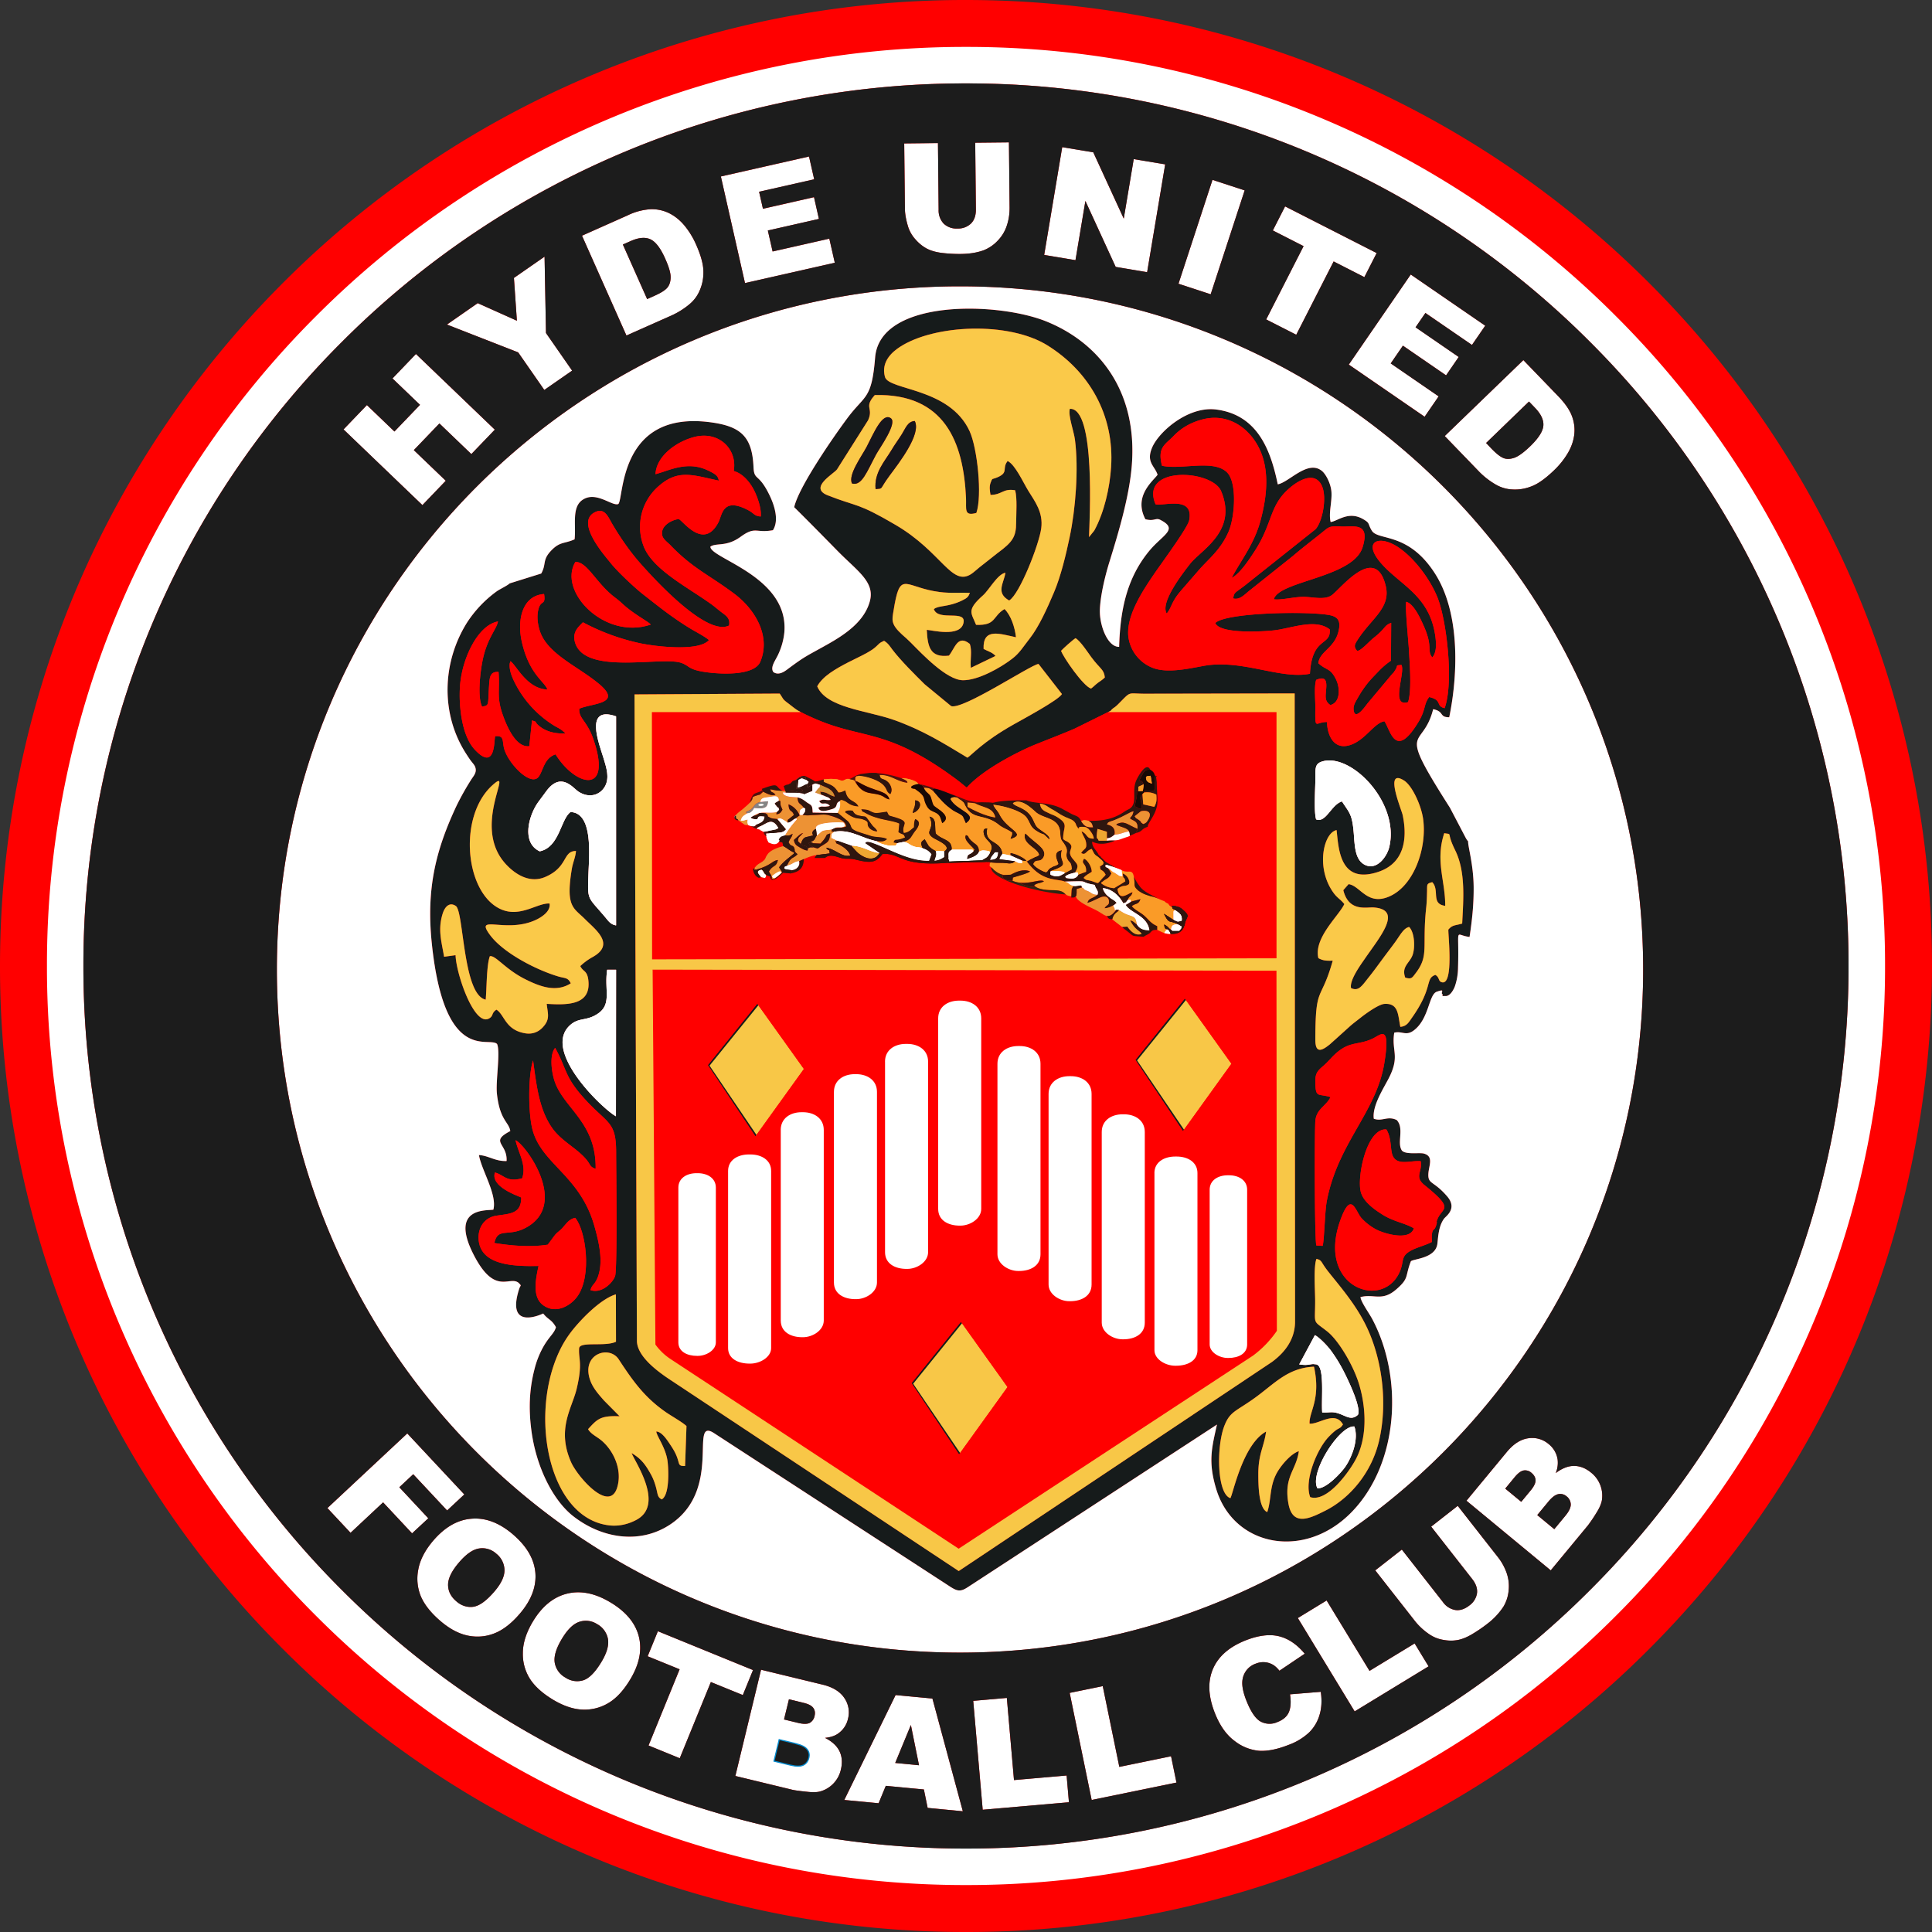 <svg xmlns="http://www.w3.org/2000/svg" width="500" height="500" fill="none"><rect width="100%" height="100%" fill="#333333" stroke="none"/><path fill="red" fill-rule="evenodd" d="M73.22 73.22A249.29 249.29 0 0 1 250 0c66.52 0 129.75 26.2 176.78 73.22A249.27 249.27 0 0 1 500 250c0 66.52-26.2 129.75-73.22 176.78A249.26 249.26 0 0 1 250 500a249.27 249.27 0 0 1-176.78-73.22A249.28 249.28 0 0 1 0 250c0-66.52 26.2-129.75 73.22-176.78Z" clip-rule="evenodd"/><path fill="#161B1B" fill-rule="evenodd" d="M340.96 385.17c-2.24-3.98 5.84-16.44 9.55-15.99 1.14 3.22-.54 7.71-2.23 10.26-1.07 1.6-5 5.86-7.32 5.73Zm-.66-39.64c1.33.73 3.38 2.92 4.22 4.1a39.87 39.87 0 0 1 3.05 4.93c1.1 2.07 4.8 9.64 3.86 11.58-1.58 1.45-2.8.5-4.54-.18-2.14-.83-2.63-.33-4.7-.42-.28-3.45.72-12.13-1.56-12.46l-.7-.06c-.97-.02-1.38.44-3.68.07l4.05-7.56Zm-188.1 24.32c2.34-2.51 3.09-3.56 8.15-3.33l-4.06-4.1c-1.12-1.3-2.76-3-3.54-5.2-2.43-6.81 4.9-9.2 7.37-5.43 3.72 5.68 6.72 9.89 12.28 13.73 1.46 1 4.15 2.5 5.26 3.53l-.36 10.34c-2.5.05-.76-.79-3.45-4.91-1.15-1.76-2.52-3.95-4-4.01.07 1.16 2.5 4.25 2.93 7.77.3 2.51.46 8.72-1.53 9.8-1.17-.62-.98-1.35-1.49-3.16-.34-1.24-.74-2.3-1.34-3.37-1.4-2.49-2.45-3.97-4.95-5.45.65 1.99 8.65 13.26 1.28 17.25a12.1 12.1 0 0 1-6.7 1.49c-15.52-1.38-20.94-26.8-13.9-43.7 1.66-4 3.57-6.59 6.37-9.57 1.85-1.96 5.63-5.6 8.87-6.56l.03 12.26c-2.83 1.38-9.42-.19-9.54 1.74-.2 2.84.96 3.75-.65 10.5-1.2 5.03-5.25 10.36-1.41 18.99 1.6 3.59 9.79 13.18 11.88 6.58 1.51-4.79-1.11-9.98-4.34-12.49-1.09-.84-2.49-1.5-3.17-2.7Zm188.5-44.04c1.24.26 1.17.62 2.1 1.97.56.82 1.21 1.63 1.72 2.27 3.56 4.4 7.29 8.9 9.76 14.65 3.5 8.16 4.77 18.56 2.7 27.84-1.9 8.62-7.73 15.27-13.95 18.4-3.95 1.99-8.47 4.24-9.57-1.76-1.28-7 1.98-8.6 2.69-13.62-2.18.69-4.98 4.07-5.98 6.18-1.63 3.4-1.17 6.54-2.2 9.58-2.32-.98-2.31-7.4-2.32-9.88 0-5.21 1.5-7.04 2.01-10.95-6.06 3.33-8.58 16.3-9.24 17.22-3.47-1.11-3.63-13.2-1.6-18.59 1.49-3.93 3.03-3.79 8.08-7.46 4.96-3.6 8.42-7.68 15.17-7.96 1.85 8.5-1.35 11.7-1.14 14.74 2.53.18 6.58-3.44 8.63.21-1.08 1.62-.85.25-3.68 3.19-2.96 3.06-6.44 11.3-4.8 15.61 4.36 1.43 10.05-6.49 11.83-9.84 2.82-5.34 2.77-12.54.97-18.9-1.45-5.16-5.46-11.8-8.33-14.1-3.96-3.14-3.2-1.48-3.19-7.93 0-2.64-.45-8.75.34-10.87Zm25.2-7.92c-2.25-1.37-5.2-1.71-8.1-3.54-2.04-1.29-4.95-3.29-5.63-5.87-1.04-4 1.56-16.59 6.62-16.18 1.53 2.41.86 5.73 1.86 7.22 1.4 2.1 4.57.76 7.03 1 .5 2.75-1.76 3.98 1 6.2 7.8 6.28 4.7 5.69 3.4 8.62-.56 1.28-.01.47-.36 1.63-.58 1.97-.96.55-1.19 2.88-.01.19.05 1.13.03 1.58-1.73.9-4 1.4-5.59 2.33-2.54 1.48-1.53 2.61-2.7 5.34-4.34 10.07-21.52 4.15-15.46-13.1 2.94-8.36 4.02-2.3 5.63-.66a14.22 14.22 0 0 0 3.64 2.8c2.03 1.1 8.74 3.14 9.83-.25Zm-230.76-12.95c1.23-3.5-1.1-6.73-1.71-9.85 2.52 1.05 14.05 16.67 2.56 22.7-4.53 2.38-7.15-.25-8.05 3.9 4.43.7 9.3 1.15 13.82.43l1.6-2.16c.66-.92 1.04-1.05 1.8-1.77 1.24-1.17 1.86-2.64 3.7-3.02 2.73 3.19 4.45 15.05.5 20.42-1.73 2.35-5.53 4.59-8.8 2.19-2.9-2.12-1.92-6.78-1.18-10.15-6.53.14-14.84-.2-15.5-6.63-.33-3.37 1.6-5.96 4.61-6.39 3.73-.53 6.42-.58 6.4-4.7-1.06-.5-8-2.83-6.8-6.47 2.47.68 3 2.6 7.05 1.5Zm19.58 25.54c1.52-4.06.22-9.22-.88-13.16-3.66-13-13.51-15.96-15.98-24.77-1.2-4.26-1.2-14.37.1-18.11.87 6.38 1.54 12.47 4.76 17.22 1.53 2.25 3.39 3.59 5.78 5.44 5.28 4.08 3.3 4.59 5.66 5.38.16-11.76-7.84-15.4-10.45-22.18-.92-2.4-1.64-7.14-.04-9.12 3.2 5.8 2.3 7.44 7.97 13.57 5.71 6.17 7.83 5.49 7.82 13.56 0 3.1.35 30.24-.28 31.95-.67 1.83-3.55 4.6-6.36 3.62.4-1.55 1.13-1.36 1.9-3.4Zm185.7-50.95c0-2.07.98-2.74 2.33-3.94 1.25-1.1 1.83-2 3.2-3.18 3.53-3 5.53-1.89 9.2-3.58 2.1-.97 4.84-4.13 3.1 6.36-2.1 12.79-12.03 20.54-14.9 35.78-.49 2.55-.62 10.1-1.05 11.46l-1.63-.1c-.46-1.2-.49-27.96-.27-32.02.17-3.33 2.78-4 3.94-6.38-3.3-1.06-3.93.5-3.93-4.4Zm-181.01 9.35c-3.23-1.68-19.84-17.37-11.5-23.88 1.89-1.47 3.58-.94 5.88-2.1 4.97-2.53 2.5-6.3 3.35-11.94h2.3l-.03 37.92Zm47.26-104.91c1.7.93 3.63 1.8 5.62 2.61 11.56 4.7 17.88 2.19 35.36 15.22 1.32.99 1.36 1.12 2.55 2.02 4.33-4.87 13.87-9.6 17.94-11.22 3.44-1.38 6.74-2.64 9.94-4.02l9.34-4.62c.76-.92.84-.6 1.95-1.72 3.46-3.45 2.24-2.74 6.78-2.7l38.91-.09.1 162.57c0 6-4.54 9.35-5.93 10.42l-81.1 54.14-74.71-49.52c-3.56-2.36-8.57-6.15-8.59-10.1l-.62-167.26 37.58-.21c1.03 1.47.65 1.37 2.2 2.53.72.53 1.84 1.48 2.68 1.95Zm133.95 28.08c-.65-2.1-.17-8.47-.19-11.28-.01-2.22.01-3.26 2.01-3.77 7.5-1.91 19.88 10.86 17.09 22.28-.58 2.34-3.05 5.86-6.02 4.66-2.9-1.18-2.88-5.05-3.15-8.36-.41-5.04-1.2-5.25-3.06-8.18-2.79.85-4.15 5.67-6.68 4.65Zm.57 35.91c-1.24-5.27 5.32-10.94 6.72-13.99-1.24-1.56-1.95-1.46-3.39-3.8-3.87-6.3-1.85-14.67 1.38-15.34.54 4.51.68 14.18 10.8 10.8 6.44-2.14 7.7-8.1 6.31-14.7-.3-1.46-4.93-12.32.4-8.9 2.07 1.32 4.4 6.36 4.9 9.9 1.04 7.42-2.32 17.31-8.78 20.08-5.71 2.45-7.49-2.8-10.51-3.2l-1.37 1.56c1.4 5.69 6 4.34 7.84 4.47 7.73.55 1.59 7.65-2.26 13.27-1 1.46-4.03 5.54-3.58 7.6 1.98.93 2.8-.55 4.69-2.92 1.1-1.38 2.1-2.77 3.26-4.33 1.2-1.64 2.25-2.99 3.41-4.58 1.42-1.94 2.18-3.63 3.67-3.99 1.31 1.27 1.63 4.9.96 7.08-.7 2.26-3.03 3.05-1.97 6.02 1.64.51 1.81.01 2.62-1.03 3.66-4.71 1.69-6.71 2.82-17.2.15-1.42.17-2.58.2-4 .06-1.85-.19-2.09 1.36-2.45 1.98 2.06-.43 5.63 3.35 6.12.06-6.42-2.62-11.64-.25-18.81 2.35.44.37-.56 2.82 4.4 2.79 5.64 2.12 12.94 1.82 19-1.86.54-2.5.3-3.56 1.54-.2.4 1.5 14.37-1.65 13.66-1.08-.25-.55-1.25-1.73-1.92-2.75.97-.42 3.15-6.1 11.15-.83 1.18-1.3 2.14-2.97 2.3-.63-3.05-.39-6.17-4.1-5.94-1.6.1-5.2 2.79-6.17 3.56-.97.77-2.2 1.68-2.88 2.33l-5.05 4.53c-1.91 1.57-3.78 2.66-3.78-1.09 0-14.54 1.4-9.54 4.5-20.52-1.69.06-2.52-.01-3.73-.66Zm-198.96-14.13c-3.09-.21-7.45 3.62-12.4 1.56-9.44-3.91-11.46-23.93-2.44-32.13 6.04-5.48-5.46 10.2 3.3 20.12 2.5 2.83 6.31 5.3 10.34 3.6 6.1-2.57 4.5-6.72 8.03-6.75-.1 1.53-.78 2.92-1.06 4.58-1.67 10.01.48 10.11 3.38 13.04 2.68 2.7 7.97 6.48 2.02 9.82a15.5 15.5 0 0 0-3.22 2.34c.68 1.5 1.77 1.07 2.08 3.64.77 6.55-5.43 6.47-10.77 6.14.25 2.48.94 3.89-.86 5.91a4.95 4.95 0 0 1-4.81 1.7c-5.07-.9-5.23-4.8-7.34-6.1-1.4.9-.68 1.62-1.95 2.3-3.85 2.07-8.5-11.65-8.63-16.4l-2.97.4c-.67-4.02-1.67-7.02-.36-11.18.52-1.65 1.7-3.1 3.4-1.96 2.08 1.42 1.8 23.04 7.73 24.24.27-2.91.2-8.86 1.07-11.23 1.48-.32 3.93 3.32 9.1 5.92 3.83 1.92 8.04 3.53 11.84 1.1-.71-1.56-1.47-1.26-3.22-1.79-5.64-1.67-14.17-6.02-17.65-10.7-4.13-5.53 3.73-.47 11.45-3.76 1.85-.8 4.27-2.37 3.94-4.41Zm17.21-48.44v54.1c-1.42-.22-2.01-1.17-2.8-2.1-4.67-5.56-4.61-4.16-4.34-11.41.17-4.86 1.2-15.6-4.63-15.84-2.58 1.8-2.84 9.12-8 10.17-4.82-2.22-2.82-9.36-.38-12.73.74-1.02 1.35-1.8 2.03-2.74 3.83-5.3 6.98-.9 8.33 0 2.74 1.8 5.53.99 6.86-1.24 1.35-2.27.38-5.05-.3-7.37-1.1-3.63-5.17-13.74 3.23-10.84Zm52.05-7.77c1.39-2.6 4.71-4.5 8.19-6.3 1.7-.87 3.28-1.58 4.77-2.42.89-.5 1.5-.89 2.15-1.46 1.1-.96.77-.96 2.2-1.6 1.11.69 1.46 1.37 2.21 2.36 2.14 2.78 5.72 6.34 8.3 8.9l6.86 5.64c3.02 1 20.4-10.59 22.6-10.92l6.06 7.8c-.86 1.56-10.09 6.5-12.54 7.88-8.01 4.52-10.8 7.92-11.91 8.58-6.39-3.85-11.64-7.15-19.1-9.79-6.87-2.42-17.46-3.1-19.79-8.67Zm63.12-9.2a30.6 30.6 0 0 1 3.74-3.26c1.21.68 3.15 3.64 4.02 4.83 2.35 3.2 3.35 3.19 3.56 5.34-.73.7-.85.69-1.72 1.33-.87.64-.97.9-1.86 1.54-2.05-.67-7.13-8.04-7.74-9.77Zm-132.94 10.03c-.75-2.14-4.76-3.9-6.65-12.49-1.23-5.6.16-11.83 5.79-12.23.5 3.26-.95 1.23-1.56 4.36-.32 1.7-.07 3.53.44 5.13 1.93 6.06 9.85 9.18 15.37 13.8 6.17 5.18-1.7 4.92-5.14 6.39-.2 2.56 1.98 3.05 3.64 7.87 5.02 14.61-4.62 12.28-9.78 3.95-2.96.95-3.17 4.15-4.35 5.76-2.02 2.77-8-3.48-8.97-7.3-.52-2.03.09-3.35-2.3-3.17-.34.75.2 9.35-5.28 3.5-3.42-3.66-4.17-11.4-3.84-16.38.47-7.16 4.63-15.9 9.84-16.8-.38 2.03-2.7 4.2-3.9 9.67-.7 3.2-1.47 9.83-.22 12.37 1.91-.37 1.48-.24 1.8-5.28.15-2.29.2-3.84 2.47-3.7.4 5.14-.68 6.46 1.34 11.79 1.02 2.7 3.26 7.83 6.62 7.42l.69-6.66c1.63.48.4.2 1.8 1.37 1.9 1.62 4.35 2.08 6.88 2l-.29-.28-.57-.5c-.26-.2-.58-.38-.8-.52-.46-.28-.78-.42-1.26-.71a27.6 27.6 0 0 1-10-10.72c-.84-1.62-1.72-3.55-1.52-5.37l.16-.6c1.45.82 4.2 7.16 9.6 7.33Zm26.76-16.82c-11.95 4.1-24.13-8.6-19.52-16.21 2.92-.05 5.1 4.87 9.31 8.46 1 .85 1.68 1.25 2.64 2.16 2.94 2.82 6.82 4.72 7.56 5.6Zm7.21-27.3c-1.88.22-4.88 1.83-4.22 4.34.24.9 1.44 1.75 2.03 2.37 5.84 6.09 9.96 7.66 16.58 12.61 5.36 4.01 9.52 10.94 6.75 17.59-1.52 3.65-10.05 3.3-14.27 2.68-4.38-.64-3.98-1.54-6.09-2.33-4.92-1.86-24.77 3.22-27.54-5.14-.92-2.78.76-4.16 1.98-5.4a56.55 56.55 0 0 0 14.8 5.42c4.19.88 15.32 2.18 17.82-.84-1.48-1.17-3.44-2.1-5.12-3.14-4.75-2.94-7.82-5.47-12.02-8.75-2.02-1.58-6.6-5.85-8.32-8.05-1.31-1.69-9.44-10.66-3.92-13.2 2.5-1.13 3.37 1.47 4.37 3.13a67.18 67.18 0 0 0 6.96 9.84c4.11 4.68 17.5 19.26 23.25 16.42.36-1.82-.7-2.5-1.9-3.4-1.07-.8-1.73-1.43-2.92-2.28-6.17-4.38-14.56-8.66-17.11-14.41a13.94 13.94 0 0 1 3.36-15.67c5.2-4.81 8.99-3.22 15.92-1.73-.2-1.23-.75-1.67-2.89-2.68-5.31-2.51-9.95.08-13.5 1 .24-4.79 5.55-8.5 10.14-9.65 6.34-1.58 11.1 3.25 10.11 8.84 2.15.55 3.94 2.58 5 4.49.94 1.66 2.22 5.03 2 7.27-1.7-.1-1.63-.76-3.25-1.62-6.67-3.53-6.72 1.24-7.71 3.13-3.87 7.43-9.33-.63-10.29-.83Zm170.77 29.04c.54-2.28.14-3.63-2.1-4.13-5-1.12-26.94-.81-29.8 2 1.25 2.98 13.03 2.16 15.3 1.88 4.48-.53 10.6-3.12 14.33-.23.35 4.42-4.59 1.75-5.13 11.47-7.65 1.55-17.59-3.84-27.51-2.03-3.96.73-9.48 1.97-13.2.5a9.99 9.99 0 0 1-6.32-8.4c-.38-5.4 3.88-11.73 6.77-15.99 1.86-2.72 8.64-11.87 9.01-13.8 1.25-6.5-6.85-3.55-8.71-4.14-4.2-10.01 14.63-9 16.98-3.39 4.37 10.46-5.33 15.23-8.12 18.92-1.16 1.53-7.8 9.75-5.98 12.73.75-.79 1.18-2.07 1.7-3.04.7-1.28 1.18-1.86 1.97-2.82l4.27-4.92c2.72-3.24 5.9-5.41 8.07-10.36 1.63-3.7 2.33-12.9-.5-15.48-3.6-3.28-11.64-.5-16.72-1.6-1.24-4.87.82-5.42 3.08-7.8a15.38 15.38 0 0 1 7.04-4.1c6.28-1.82 11.74 1.44 14.64 6.64 3.28 5.9 2.42 13.2.73 19.49-1.62 6-5.1 10.3-7.45 14.78 2.05-1.03 4.37-4.47 6.03-7.05 4.84-7.51 3.57-12 9.61-16.73 2.22-1.75 6.12-3.71 7.74.06 1.32 3.07.08 9.28-1.7 11.16l-18.25 14.51c-2.59 2.02-2.77 1.66-3.04 3.37 1.68.45 2.9-.97 4.07-1.91l11.34-9.05c2.55-2.17 4.96-4 7.53-6.06 1.77-1.41 1.87-1.79 4.88-1.6 3.1.2 7.75-1.36 5.67 5.37-2.44 7.91-21.7 8.69-22.97 13.47 1.93.28 5.34-.67 7.84-.63 2.26.04 5.32.87 7.15-.43 2.25-1.6 11.35-13.51 13.98-2.34 1.33 5.65-3.78 8.4-7.27 13.87-.79 1.23-1.09 1.74-.19 2.83.77.35 3.17-2.41 4.22-3.23 3.46-2.72 2.64-3.2 4.64-3.97l-.06 9.8a19.92 19.92 0 0 0-3.2 2.73c-.81.86-2.06 2.1-2.87 3.13a28.22 28.22 0 0 0-2.42 3.59c-.67 1.18-1.26 2.01-1.18 3.16.25 3.4 3.4-1.36 3.6-1.56l5.84-6.97c.3-.38.52-.6.74-.86 1.16-1.42-.74 1.08.35-.44 1.35-1.85-.07-1.45 1.84-1.7 1.12 1.9-2.97 11.12 1.72 9.63.99-2.92.43-9.77.24-13.28-.13-2.5-1.03-11-.72-12.68 1.94.5 3.58 4.12 4.49 6.13 2.53 5.64.8 6.41 2.26 8.27 1.09-1.24 1.07-3.27.82-5.27-1.22-9.37-7.15-12.49-12.12-17.1-7.7-7.16-3.18-9.64 2.04-6.43 4.3 2.65 8.64 8.37 10.62 13.31 2.37 5.93 4.24 22.02 1.84 28.62-2.44-.56-.46-2.06-4-2.88-1.46 1.89-.83 3.22-2.78 6.45-6.04 10-7.26 2-8.8-.18-2.57.42-4.66 4.39-8.22 5.91-4.43 1.9-6.5-1.63-6.66-5.72-3-.04-3.07 2.39-3-3.63.02-2.28-.36-5.32.2-7.26 2.25-.94 2.8-.1 2.61 2.22-.17 2.12-.46 3.25 1.08 4.28 2.63-.67 2.54-4.45 1.44-6.67-1.5-3.01-2.44-2.2-4.56-4.16.38-3.12 4.17-3.84 5.23-8.26Zm-106.56-.38c.22 4.4.88 7.28 5.73 6.68 1.57-1.93 2.26-5.56 5.42-3.02.63 1.88.04 4.1.25 6.18l6.38-3.07c-.83-.98-1.99-1.2-3.07-1.82-.24-5.58 4.21-3.9 8.38-3.02-.31-2.65-1.31-5.66-2.97-7.3-3.2 1.9-2.06 4.28-7.36 4.08-1.2-3.08-2.58-3.72 1.8-7.63 1.56-1.38 3.75-5.5 5.8-5.84-.43 2.75-2.56 5.18.96 7.17 2.73-1.63 7.76-14.55 8.3-18.68.54-4.13-1.62-6.9-3.3-9.63-1.34-2.15-3.45-6.89-5.4-7.78-1.52 1.92.32 2.9-2.54 4.18-1.56.69-1.35.06-1.86 1.45-.38 1-.2 2.11-.02 3.13 3.05-.02 3.18-1.73 6.38-1.18.55 2.08.26 5.85.26 8.38-.01 3.68-.97 5.02-4.77 7.82l-4.7 3.7c-.58.46-1.59 1.4-2.19 1.78-5.1 3.26-7.57-5.7-19.55-12.72-10.03-5.88-9.6-4.54-17.55-7.65-5.07-1.99 1.62-5.6 2.4-6.74l8.04-12.7c1.47-3.3-1.2-3.24 1.73-6.53 18.08-.43 22.94 12.18 23.6 26.64.13 2.87-.62 4.8 2.68 3.87 1.56-4.47.26-16.8-1.76-21.18-5.22-11.3-20.94-10.5-21.9-14.03-1.09-4.04 2.04-6.55 3.85-7.73 8.97-5.85 28.2-6.66 38.22-.41 10.73 6.69 17.35 18 16.46 31.48-.35 5.32-1.75 11.68-4.35 16.44l-1.36 1.69c.12-4.4 1.78-33.58-4.97-33.2-.48 1.77 1.04 5.76 1.33 8.01.97 7.55.17 17.91-1.38 25.25-.95 4.5-2.27 10.04-4.03 14.21-1.72 4.05-3.9 8.95-6.36 12.05-1.64 2.07-2.53 3.66-4.43 5.13-3.02 2.34-8.86 5.65-12.82 5.6-4.2-.07-10.48-6.74-13.47-9.75-.89-.9-1.23-1.15-2.27-2.1-3-2.73-2.57-3.82-2.2-6.16 1.65-10.24 2.6-6.5 10.56-5.04 3.55.65 5.73.31 9.21.43-.43 1.04-.6 1.28-2.04 1.98-3.65 1.77-6.01 1.2-7.29 2.22 1.12 3.33 8.7-.11 7.62 3.77-.99 3.52-8.08 1.7-9.45 1.6Zm-107.94-12.02c-.58.56-2.43 1.43-3.28 2a30.55 30.55 0 0 0-7.8 8.22c-6.4 10.27-6.85 23.55-.2 33.86.3.47.75 1.17 1.12 1.68.4.56.97 1.13 1.18 1.64.63 1.49-.37 2.4-1.03 3.46a69.4 69.4 0 0 0-3.73 6.67c-5.39 11.47-7.9 21.5-6.4 35.76 3.28 31.31 14.72 23.83 16.88 25.91.92 2.06-.4 9.6-.04 12.95.77 6.9 3.1 7.21 3.45 9.6-5.45 2.84-.68 3.17-.96 7.74-2.98.11-4.66-1.4-7.15-1.54.65 3.9 4.77 10.25 3.73 14.13-1.51.32-11.3-.8-5.27 11.3 5.64 11.34 9.5 5.57 11.87 7.7.78.88.45.35.04 1.64-3.47 11.03 6.25 6.24 6.25 6.24 1.34 1.7 2.16 1.47 3.31 3.54-.47 1.65-1.63 2.25-3.23 5.01a23.2 23.2 0 0 0-2.37 6.05 40.53 40.53 0 0 0-.77 15.54c1.22 9.57 5.65 18.25 10.83 22.3 7.5 5.87 17.37 7.32 25.15 2.13 13.62-9.1 4.82-27.6 11.17-23.7l61.23 39.82c1.9 1.23 2.73 1.34 4.57.14l64.49-42.09c-1.36 6.14-2.32 9.64-.2 16.68 4.53 14.95 22.88 18.48 35.05 5.98 12.18-12.51 13.45-34.64 5.38-49.9-.88-1.67-2.94-4.43-3.09-5.75 3.45-.92 5.54 1.22 9.22-1.96 3.45-2.98 2.25-3.25 3.82-7.3.56-.65 6.38-.7 6.87-4.53.2-1.62.24-4.52 1.74-6.53.47-.63 3.5-2.56.8-5.73-3.59-4.2-5.07-3.03-4.87-6 .14-2.03 1.4-4.36-1.15-5.08-1.16-.34-4.65.33-5.7-.78-1.38-1.99.69-5.72-1.34-7.9-2.41-1.18-3.72.45-5.94-.35-.47-3.25 2.49-7.78 3.88-10.5 2.96-5.77.65-7.01 1.41-11.77 2-.5 3.01.92 5-.54 4.05-2.98 3.88-9.3 6-10.05 2.4-.85.89.17 1.46.66.53.46-.99.46.87.45 1.1 0 1.94-1.46 2.34-2.43.57-1.45.8-3.3.84-4.97.34-10.94-1.05-8.36 2.98-7.9.65-4.37 1.1-8.4 1.06-12.9-.04-5.8-1.5-10.6-1.43-11.84-.24-.27-.29-.32-.58-.81l-4.12-7.88c-14.13-22.15-7.11-14.47-4.34-25.5 2.95.58 1.47 2.1 4.15 2.08 2.46-12.05 2.58-27.34-3.63-37.11-6.95-10.95-14.76-8.48-16.4-11.18-1.14-1.86-.36-1.89-2.26-2.98-3.8-2.2-6.57.52-8.4.74-.58-2.37.4-5.22.2-7.82-.16-2.13-1.43-4.56-2.47-5.4-3.68-2.97-8.53 3-11.42 3.46-1.83-8.84-5.21-18-15.97-19.35-7.27-.92-14.9 5.81-16.58 9.94-1.54 3.75.73 4.64 1.45 6.95-1.23 1.67-6.28 5.54-3.15 11.5 2.32.63 2.62-.47 3.86.17 4.86 2.48.63 3.76-2.95 8.13-5.8 7.08-7.44 15.38-7.7 24.72-3 .1-5.18-5.61-4.99-9.76.18-3.85 1.42-8.87 2.51-12.38 2.25-7.25 5.01-16.41 5.71-24.37 1.72-19.58-8.44-32.17-22.05-37.68-12.68-5.14-43.11-5.89-44.34 9.33-.89 10.96-2.64 9.58-7.17 15.67-3.67 4.92-12.67 17.94-13.77 23.06 3.89 3.84 7.38 7.4 11.18 11.28 5.15 5.25 9.75 8.03 8.4 13.04-1.43 5.36-6.65 8.76-11.08 11.25-5.4 3.04-5.5 2.84-10.35 6.46-.96.72-2.3 1.5-3.55.63-.9-1.36.66-3.1 1.39-4.83a17.5 17.5 0 0 0 1.46-5.44c1.22-14.48-19.26-19.14-19.14-22.19 1.56-1.07 4.11.15 7.82-2.55 3.89-2.82 3.88-.88 8.37-1.7 1.64-2.57.37-6.46-.88-9.04-2.85-5.92-3.98-3.63-4.15-7.28-.34-7.86-3.24-10.53-11.02-11.6-24.12-3.27-22.46 20.02-23.99 21.16-1.7.6-5.83-3.54-9.34-1.02-2.75 1.97-1.53 6.63-1.96 10.15-2.64 1.17-3.72.55-5.92 2.78-2.55 2.59-1.29 3.51-2.7 6.06l-8.17 2.55Z" clip-rule="evenodd"/><path fill="#FAC949" fill-rule="evenodd" d="M226.6 126.58c-.42-4.28 2.4-7.22 4.14-10.14.8-1.37 1.86-2.8 2.68-4.11.97-1.56 1.47-3.26 3.32-3.37 1.76 3.4-4.17 10.95-6.52 14.12-2.9 3.93-1.44 3.21-3.62 3.5Zm-6.09-1.45c-1.14-2.16 2.51-7.07 3.8-9.53 1.8-3.48 4.04-8.93 6.23-7.36 1.78 1.27-2.92 7.74-3.8 9.36-2.39 4.44-3.68 8.24-6.23 7.53Zm32.17 7.62c-3.3.91-2.55-1-2.68-3.88-.66-14.46-5.52-27.07-23.6-26.63-2.94 3.28-.26 3.22-1.74 6.52l-8.03 12.7c-.79 1.15-7.47 4.75-2.4 6.74 7.95 3.11 7.52 1.77 17.55 7.65 11.98 7.03 14.45 15.99 19.55 12.72.6-.38 1.61-1.32 2.2-1.78l4.69-3.7c3.8-2.8 4.75-4.14 4.76-7.81.01-2.54.3-6.3-.26-8.4-3.2-.54-3.33 1.17-6.38 1.2-.17-1.02-.35-2.14.02-3.14.52-1.39.3-.76 1.86-1.45 2.87-1.27 1.02-2.26 2.55-4.18 1.95.9 4.06 5.63 5.4 7.78 1.68 2.72 3.84 5.5 3.3 9.63-.54 4.14-5.58 17.05-8.3 18.69-3.53-2-1.4-4.43-.97-7.18-2.04.33-4.24 4.46-5.8 5.84-4.38 3.9-3 4.55-1.8 7.64 5.3.2 4.18-2.2 7.37-4.09 1.65 1.65 2.66 4.65 2.96 7.3-4.16-.87-8.6-2.56-8.38 3.02 1.09.62 2.25.84 3.08 1.82l-6.38 3.07c-.22-2.08.38-4.3-.26-6.18-3.15-2.54-3.84 1.1-5.41 3.03-4.86.59-5.52-2.28-5.73-6.68 1.37.1 8.46 1.92 9.45-1.6 1.08-3.88-6.5-.44-7.62-3.76 1.28-1.03 3.64-.46 7.3-2.23 1.42-.7 1.6-.94 2.03-1.98-3.48-.12-5.66.22-9.21-.43-7.96-1.45-8.91-5.2-10.55 5.05-.38 2.33-.8 3.42 2.18 6.15 1.05.95 1.39 1.2 2.28 2.1 2.98 3.01 9.27 9.69 13.47 9.74 3.96.06 9.8-3.25 12.82-5.6 1.9-1.46 2.79-3.04 4.43-5.12 2.45-3.1 4.64-8 6.35-12.05 1.77-4.17 3.09-9.71 4.03-14.2 1.56-7.34 2.36-17.7 1.39-25.26-.29-2.25-1.81-6.23-1.33-8 6.74-.38 5.08 28.8 4.97 33.19l1.36-1.69c2.6-4.76 4-11.11 4.35-16.44.89-13.49-5.73-24.8-16.46-31.48-10.01-6.25-29.26-5.44-38.22.4-1.81 1.2-4.94 3.7-3.85 7.74.95 3.54 16.68 2.73 21.9 14.03 2.02 4.37 3.32 16.71 1.76 21.19Z" clip-rule="evenodd"/><path fill="#FE0000" fill-rule="evenodd" d="M300.72 120.54c5.08 1.1 13.12-1.67 16.72 1.61 2.83 2.57 2.13 11.77.5 15.48-2.17 4.94-5.34 7.11-8.07 10.36l-4.27 4.91c-.79.97-1.27 1.55-1.96 2.82-.53.97-.96 2.26-1.7 3.04-1.83-2.97 4.8-11.2 5.97-12.73 2.8-3.68 12.49-8.45 8.12-18.91-2.35-5.63-21.18-6.63-16.98 3.38 1.86.59 9.96-2.35 8.71 4.14-.37 1.93-7.14 11.09-9 13.81-2.9 4.25-7.16 10.58-6.78 15.98a9.99 9.99 0 0 0 6.32 8.4c3.72 1.47 9.24.23 13.2-.5 9.92-1.8 19.86 3.58 27.51 2.04.54-9.72 5.48-7.05 5.13-11.47-3.72-2.9-9.85-.31-14.33.23-2.27.27-14.05 1.1-15.3-1.89 2.86-2.8 24.8-3.11 29.8-2 2.24.5 2.64 1.85 2.1 4.13-1.06 4.43-4.85 5.15-5.23 8.26 2.13 1.97 3.07 1.15 4.56 4.17 1.1 2.22 1.2 6-1.44 6.66-1.53-1.03-1.25-2.16-1.08-4.27.19-2.32-.36-3.16-2.6-2.23-.57 1.94-.19 4.99-.22 7.27-.06 6 0 3.59 3.01 3.63.15 4.09 2.23 7.6 6.66 5.71 3.57-1.52 5.65-5.49 8.22-5.9 1.54 2.18 2.76 10.18 8.8.18 1.95-3.23 1.33-4.56 2.78-6.45 3.54.81 1.57 2.32 4 2.87 2.4-6.6.53-22.69-1.84-28.61-1.98-4.94-6.31-10.67-10.62-13.32-5.22-3.2-9.74-.73-2.04 6.43 4.97 4.61 10.9 7.73 12.12 17.1.25 2 .27 4.03-.82 5.27-1.47-1.85.27-2.63-2.26-8.26-.9-2.02-2.55-5.63-4.49-6.13-.31 1.68.6 10.17.72 12.68.2 3.5.75 10.36-.23 13.28-4.7 1.48-.6-7.73-1.73-9.64-1.9.25-.5-.14-1.84 1.7-1.1 1.52.81-.97-.35.45-.22.26-.44.48-.74.86l-5.83 6.96c-.2.2-3.36 4.96-3.61 1.56-.08-1.14.51-1.97 1.18-3.16.7-1.26 1.57-2.5 2.42-3.59.81-1.03 2.06-2.26 2.87-3.13a19.88 19.88 0 0 1 3.2-2.73l.06-9.8c-2 .77-1.17 1.25-4.64 3.97-1.04.83-3.45 3.58-4.21 3.23-.9-1.08-.6-1.6.18-2.82 3.5-5.47 8.6-8.23 7.27-13.87-2.63-11.18-11.73.73-13.98 2.34-1.83 1.3-4.9.47-7.15.43-2.5-.05-5.9.9-7.84.63 1.27-4.79 20.53-5.56 22.97-13.47 2.08-6.73-2.57-5.18-5.67-5.37-3.01-.2-3.11.18-4.88 1.6-2.57 2.06-4.98 3.88-7.52 6.06l-11.35 9.04c-1.17.94-2.39 2.36-4.07 1.92.27-1.71.45-1.35 3.04-3.37l18.25-14.52c1.78-1.88 3.02-8.09 1.7-11.16-1.62-3.77-5.52-1.8-7.74-.06-6.03 4.74-4.77 9.22-9.61 16.73-1.66 2.58-3.98 6.03-6.03 7.06 2.36-4.48 5.84-8.78 7.45-14.79 1.69-6.29 2.56-13.59-.73-19.49-2.9-5.2-8.36-8.46-14.64-6.63-3 .87-5.29 2.27-7.03 4.1-2.27 2.38-4.32 2.93-3.09 7.79ZM169.64 122.72c3.54-.92 8.19-3.52 13.5-1 2.13 1.01 2.68 1.45 2.88 2.67-6.93-1.48-10.72-3.08-15.91 1.74a13.94 13.94 0 0 0-3.37 15.66c2.56 5.75 10.94 10.03 17.11 14.42 1.2.84 1.85 1.48 2.92 2.28 1.2.9 2.26 1.58 1.9 3.4-5.74 2.84-19.13-11.74-23.24-16.42-2.64-3-4.89-6.38-6.97-9.84-1-1.66-1.87-4.27-4.36-3.13-5.52 2.54 2.6 11.51 3.92 13.2 1.72 2.2 6.3 6.47 8.32 8.05 4.2 3.28 7.27 5.8 12.02 8.74 1.67 1.04 3.64 1.97 5.11 3.15-2.5 3.02-13.63 1.72-17.82.84a56.56 56.56 0 0 1-14.79-5.43c-1.22 1.24-2.9 2.63-1.99 5.4 2.78 8.36 22.62 3.29 27.55 5.14 2.1.8 1.7 1.7 6.09 2.34 4.22.62 12.74.96 14.26-2.69 2.77-6.65-1.39-13.57-6.75-17.58-6.62-4.96-10.74-6.53-16.57-12.62-.6-.61-1.8-1.46-2.03-2.36-.66-2.5 2.34-4.12 4.22-4.34.96.21 6.42 8.26 10.29.84.98-1.9 1.04-6.66 7.7-3.14 1.62.86 1.56 1.52 3.25 1.63.23-2.24-1.05-5.61-1.99-7.28-1.07-1.9-2.86-3.93-5-4.48.99-5.59-3.77-10.42-10.12-8.84-4.58 1.15-9.9 4.86-10.13 9.65Z" clip-rule="evenodd"/><path fill="#FAC949" fill-rule="evenodd" d="M345.9 214.83c-3.24.67-5.25 9.04-1.38 15.34 1.44 2.34 2.15 2.25 3.39 3.8-1.4 3.05-7.96 8.73-6.72 14 1.2.64 2.04.71 3.72.65-3.09 10.99-4.5 5.99-4.5 20.52 0 3.75 1.88 2.66 3.8 1.1l5.04-4.54c.69-.65 1.91-1.55 2.88-2.32.97-.78 4.58-3.47 6.18-3.57 3.7-.22 3.45 2.9 4.1 5.94 1.65-.16 2.13-1.12 2.96-2.3 5.68-8 3.35-10.18 6.1-11.14 1.18.67.65 1.66 1.73 1.91 3.16.72 1.45-13.26 1.65-13.66 1.06-1.23 1.7-1 3.56-1.54.3-6.06.97-13.35-1.82-18.99-2.45-4.97-.47-3.97-2.82-4.4-2.37 7.16.3 12.39.25 18.8-3.78-.49-1.37-4.05-3.35-6.12-1.55.37-1.3.6-1.35 2.45-.04 1.42-.06 2.59-.21 4.01-1.13 10.48.84 12.48-2.82 17.2-.8 1.03-.98 1.54-2.62 1.03-1.06-2.97 1.27-3.77 1.97-6.02.67-2.18.35-5.82-.96-7.08-1.49.36-2.25 2.04-3.67 3.99-1.16 1.59-2.21 2.93-3.41 4.57-1.16 1.57-2.16 2.95-3.27 4.34-1.89 2.36-2.7 3.85-4.68 2.91-.45-2.06 2.58-6.13 3.58-7.6 3.85-5.62 9.99-12.71 2.26-13.26-1.83-.13-6.44 1.22-7.84-4.47l1.37-1.56c3.02.4 4.8 5.65 10.5 3.2 6.47-2.77 9.83-12.66 8.78-20.1-.5-3.52-2.82-8.56-4.9-9.9-5.32-3.4-.7 7.45-.39 8.92 1.38 6.59.13 12.56-6.3 14.7-10.13 3.38-10.27-6.3-10.8-10.8ZM142.23 233.83c.33 2.04-2.09 3.62-3.94 4.41-7.72 3.3-15.58-1.77-11.45 3.77 3.48 4.67 12 9.02 17.65 10.7 1.75.52 2.5.22 3.22 1.78-3.8 2.43-8.01.83-11.84-1.1-5.17-2.6-7.62-6.23-9.1-5.92-.87 2.37-.8 8.32-1.07 11.24-5.93-1.2-5.65-22.83-7.73-24.24-1.7-1.15-2.88.3-3.4 1.95-1.31 4.17-.31 7.17.36 11.19l2.97-.41c.13 4.75 4.78 18.47 8.63 16.4 1.27-.68.55-1.4 1.95-2.3 2.1 1.3 2.27 5.21 7.34 6.1 2.27.4 3.8-.55 4.8-1.7 1.8-2.02 1.12-3.42.87-5.9 5.34.32 11.54.4 10.77-6.15-.3-2.57-1.4-2.13-2.08-3.63a15.54 15.54 0 0 1 3.22-2.35c5.95-3.33.66-7.11-2.02-9.82-2.9-2.92-5.05-3.02-3.38-13.04.28-1.66.97-3.04 1.06-4.58-3.53.03-1.94 4.19-8.03 6.76-4.03 1.69-7.84-.78-10.35-3.61-8.75-9.92 2.75-25.6-3.29-20.12-9.01 8.2-7 28.22 2.44 32.14 4.95 2.05 9.31-1.78 12.4-1.57ZM324.9 361.66c-5.06 3.68-6.6 3.54-8.08 7.46-2.03 5.38-1.88 17.48 1.6 18.6.65-.92 3.17-13.9 9.24-17.23-.52 3.91-2.01 5.74-2.01 10.95 0 2.48 0 8.9 2.31 9.89 1.04-3.05.58-6.19 2.2-9.59 1-2.11 3.8-5.49 5.98-6.18-.7 5.02-3.96 6.63-2.69 13.62 1.1 6 5.63 3.75 9.58 1.76 6.21-3.13 12.04-9.78 13.95-18.4 2.06-9.28.8-19.68-2.7-27.84-2.48-5.74-6.2-10.25-9.76-14.65-.51-.64-1.17-1.44-1.73-2.27-.92-1.35-.86-1.7-2.1-1.97-.79 2.12-.33 8.23-.33 10.87 0 6.45-.78 4.8 3.18 7.94 2.88 2.29 6.88 8.93 8.33 14.1 1.8 6.35 1.85 13.55-.97 18.9-1.77 3.35-7.46 11.26-11.82 9.83-1.65-4.31 1.83-12.55 4.8-15.61 2.82-2.94 2.6-1.57 3.68-3.19-2.05-3.65-6.11-.02-8.64-.2-.2-3.04 3-6.25 1.14-14.75-6.75.28-10.2 4.36-15.16 7.96ZM152.19 369.86c.68 1.2 2.08 1.85 3.17 2.7 3.23 2.5 5.85 7.7 4.34 12.48-2.1 6.6-10.29-2.99-11.88-6.58-3.84-8.62.2-13.96 1.41-19 1.61-6.74.46-7.64.64-10.49.13-1.92 6.72-.36 9.55-1.73l-.03-12.26c-3.24.96-7.02 4.6-8.87 6.56-2.8 2.98-4.71 5.56-6.38 9.56-7.03 16.9-1.61 42.32 13.9 43.7 2.5.22 4.9-.5 6.71-1.49 7.37-3.99-.63-15.26-1.28-17.25 2.5 1.49 3.56 2.97 4.95 5.45.6 1.07 1 2.14 1.34 3.38.5 1.81.32 2.53 1.49 3.16 1.99-1.09 1.82-7.3 1.52-9.8-.42-3.53-2.86-6.62-2.92-7.78 1.48.06 2.85 2.25 4 4 2.69 4.14.94 4.97 3.45 4.93l.36-10.34c-1.1-1.03-3.8-2.54-5.26-3.54-5.56-3.84-8.56-8.04-12.28-13.73-2.47-3.76-9.8-1.38-7.38 5.43.79 2.2 2.43 3.9 3.55 5.21l4.06 4.1c-5.06-.23-5.82.81-8.16 3.33Z" clip-rule="evenodd"/><path fill="#FE0000" fill-rule="evenodd" d="M141.67 178.45c-5.4-.17-8.15-6.5-9.59-7.33l-.16.6c-.2 1.82.68 3.75 1.52 5.37a27.61 27.61 0 0 0 10 10.72c.47.3.8.44 1.25.7.23.15.55.34.8.54l.58.5c.08.06.2.17.28.27-2.52.08-4.97-.38-6.88-2-1.38-1.18-.17-.89-1.8-1.37l-.69 6.66c-3.35.41-5.6-4.72-6.62-7.42-2.01-5.33-.92-6.65-1.33-11.8-2.27-.13-2.33 1.42-2.47 3.71-.32 5.04.11 4.91-1.8 5.28-1.25-2.54-.48-9.17.22-12.37 1.2-5.47 3.52-7.64 3.9-9.68-5.21.9-9.37 9.65-9.84 16.81-.33 4.97.41 12.72 3.84 16.38 5.49 5.85 4.94-2.75 5.27-3.5 2.4-.18 1.79 1.14 2.3 3.16.97 3.83 6.96 10.08 8.98 7.31 1.18-1.61 1.39-4.81 4.35-5.76 5.16 8.33 14.8 10.66 9.77-3.95-1.65-4.82-3.84-5.3-3.63-7.87 3.45-1.47 11.31-1.21 5.14-6.38-5.53-4.63-13.44-7.75-15.38-13.81-.5-1.6-.76-3.43-.43-5.13.6-3.13 2.05-1.1 1.56-4.36-5.63.4-7.03 6.64-5.8 12.23 1.9 8.59 5.91 10.35 6.66 12.49Z" clip-rule="evenodd"/><path fill="#FAC949" fill-rule="evenodd" d="M211.5 177.63c2.32 5.57 12.91 6.25 19.77 8.67 7.47 2.64 12.72 5.94 19.1 9.79 1.11-.67 3.9-4.06 11.92-8.58 2.45-1.4 11.68-6.33 12.54-7.89l-6.07-7.8c-2.19.34-19.57 11.93-22.6 10.92l-6.85-5.64c-2.58-2.55-6.16-6.11-8.3-8.9-.75-.98-1.1-1.67-2.21-2.36-1.43.65-1.1.64-2.2 1.61-.64.56-1.27.96-2.15 1.46-1.49.84-3.06 1.54-4.77 2.42-3.48 1.79-6.8 3.7-8.19 6.3Z" clip-rule="evenodd"/><path fill="#FE0000" fill-rule="evenodd" d="M365.9 317.9c-1.09 3.38-7.8 1.34-9.82.24a14.22 14.22 0 0 1-3.64-2.8c-1.62-1.64-2.7-7.7-5.64.67-6.06 17.24 11.13 23.16 15.46 13.1 1.18-2.74.17-3.87 2.7-5.35 1.6-.93 3.86-1.44 5.6-2.33.01-.45-.05-1.4-.03-1.58.22-2.33.61-.9 1.2-2.88.34-1.16-.21-.35.36-1.63 1.29-2.93 4.39-2.33-3.41-8.62-2.77-2.22-.5-3.45-1-6.2-2.46-.24-5.63 1.1-7.03-1-1-1.49-.33-4.8-1.86-7.22-5.06-.4-7.66 12.18-6.62 16.18.68 2.58 3.59 4.58 5.63 5.87 2.9 1.83 5.85 2.17 8.1 3.55ZM154.15 302.49c-2.35-.8-.38-1.3-5.66-5.39-2.39-1.85-4.25-3.19-5.78-5.44-3.21-4.75-3.88-10.83-4.75-17.22-1.3 3.75-1.3 13.86-.1 18.1 2.46 8.82 12.31 11.78 15.97 24.78 1.1 3.94 2.4 9.1.89 13.16-.77 2.05-1.51 1.85-1.9 3.4 2.8.98 5.69-1.78 6.36-3.61.62-1.71.26-28.85.27-31.96.02-8.07-2.1-7.39-7.82-13.56-5.67-6.13-4.76-7.77-7.96-13.56-1.6 1.97-.89 6.72.03 9.12 2.62 6.77 10.62 10.41 10.45 22.18Z" clip-rule="evenodd"/><path fill="#FE0000" fill-rule="evenodd" d="M135.14 304.94c-4.06 1.11-4.58-.82-7.06-1.5-1.2 3.64 5.75 5.98 6.81 6.47.02 4.12-2.68 4.17-6.4 4.7-3.01.43-4.95 3.03-4.6 6.4.65 6.43 8.95 6.77 15.48 6.62-.73 3.38-1.7 8.03 1.19 10.15 3.27 2.4 7.07.17 8.8-2.18 3.94-5.38 2.22-17.24-.5-20.42-1.85.38-2.46 1.84-3.7 3.01-.76.72-1.15.85-1.8 1.78l-1.6 2.15c-4.52.72-9.4.27-13.82-.43.9-4.14 3.51-1.52 8.05-3.9 11.48-6.02-.05-21.65-2.56-22.7.6 3.12 2.93 6.36 1.7 9.85Z" clip-rule="evenodd"/><path fill="#FDFDFD" fill-rule="evenodd" d="M139.68 220.32c5.15-1.05 5.4-8.36 7.99-10.17 5.82.24 4.8 10.98 4.63 15.84-.27 7.25-.33 5.85 4.35 11.4.78.94 1.37 1.88 2.79 2.1v-54.1c-8.4-2.89-4.33 7.22-3.24 10.85.7 2.32 1.66 5.1.31 7.37-1.32 2.23-4.12 3.04-6.86 1.23-1.35-.9-4.5-5.29-8.33 0-.68.95-1.29 1.73-2.03 2.75-2.44 3.37-4.44 10.51.39 12.73Z" clip-rule="evenodd"/><path fill="#FE0000" fill-rule="evenodd" d="M340.4 279.54c0 4.9.63 3.33 3.94 4.4-1.16 2.37-3.77 3.04-3.95 6.37-.21 4.06-.18 30.83.28 32.02l1.63.1c.43-1.35.56-8.9 1.04-11.45 2.88-15.25 12.8-23 14.92-35.78 1.73-10.5-1-7.34-3.12-6.36-3.66 1.69-5.66.58-9.18 3.58-1.38 1.17-1.97 2.08-3.2 3.18-1.37 1.2-2.35 1.86-2.35 3.94Z" clip-rule="evenodd"/><path fill="#FDFDFD" fill-rule="evenodd" d="M340.61 212.05c2.54 1.02 3.9-3.8 6.69-4.65 1.86 2.93 2.64 3.15 3.05 8.19.27 3.3.26 7.18 3.15 8.35 2.97 1.2 5.45-2.32 6.02-4.66 2.79-11.42-9.58-24.2-17.08-22.28-2 .51-2.03 1.55-2.01 3.77.02 2.81-.46 9.17.18 11.28ZM159.4 288.89l.04-37.92h-2.3c-.86 5.63 1.62 9.4-3.36 11.92-2.3 1.17-3.98.64-5.87 2.11-8.34 6.52 8.27 22.2 11.5 23.89ZM336.24 353.1c2.3.36 2.72-.1 3.7-.08l.68.07c2.28.33 1.29 9 1.57 12.45 2.07.1 2.56-.4 4.7.43 1.73.67 2.96 1.62 4.54.18.94-1.95-2.77-9.51-3.86-11.59a39.87 39.87 0 0 0-3.05-4.93c-.85-1.17-2.9-3.37-4.22-4.1l-4.06 7.57Z" clip-rule="evenodd"/><path fill="#FE0000" fill-rule="evenodd" d="M168.43 161.64c-.75-.88-4.63-2.78-7.57-5.6-.96-.91-1.64-1.3-2.63-2.15-4.22-3.6-6.4-8.51-9.32-8.47-4.6 7.62 7.57 20.31 19.52 16.22Z" clip-rule="evenodd"/><path fill="#FDFDFD" fill-rule="evenodd" d="M340.96 385.18c2.31.12 6.25-4.13 7.31-5.74 1.7-2.55 3.38-7.04 2.24-10.26-3.71-.45-11.8 12.01-9.55 16Z" clip-rule="evenodd"/><path fill="#FAC949" fill-rule="evenodd" d="M274.6 168.43c.62 1.74 5.7 9.1 7.75 9.78.88-.65.99-.91 1.86-1.55.87-.64.98-.63 1.72-1.33-.21-2.15-1.2-2.14-3.56-5.34-.87-1.19-2.8-4.15-4.02-4.83-.63.33-3.35 2.8-3.74 3.27Z" clip-rule="evenodd"/><path fill="#16161C" fill-rule="evenodd" d="M220.52 125.13c2.54.7 3.84-3.1 6.23-7.53.87-1.62 5.57-8.1 3.8-9.36-2.2-1.57-4.43 3.87-6.24 7.36-1.29 2.46-4.94 7.37-3.8 9.53ZM226.6 126.58c2.18-.28.72.43 3.62-3.5 2.34-3.16 8.28-10.72 6.52-14.12-1.85.12-2.35 1.82-3.32 3.37-.82 1.32-1.88 2.75-2.68 4.11-1.74 2.93-4.56 5.86-4.14 10.14Z" clip-rule="evenodd"/><path fill="red" fill-rule="evenodd" d="m168.77 248.28 161.59-.29V184.3h-43.6l-8.68 4.29c-3.2 1.37-6.5 2.63-9.94 4.01-4.06 1.63-13.6 6.36-17.94 11.23-1.19-.9-1.23-1.04-2.55-2.03-17.48-13.03-23.8-10.52-35.36-15.21a55.92 55.92 0 0 1-5.03-2.3H168.7l.06 63.99Z" clip-rule="evenodd"/><path fill="#FA9B27" fill-rule="evenodd" d="M218.67 210.19c.53-.32-.42-.1.74-.42.32 0 1.27-.11 1.38.2 0 .11.42.85 1.37 1.07 2.54.63 1.27-.53 3.5 2.43.52.74 1.05.84 1.37 1.69-.85 0-1.7-.42-2.12-.95-.84-1.06.32-1.38-1.27-2.01-1.37-.64-1.9 0-3.91-1.27-.1-.1-1.06-.74-1.06-.74Zm17.56.21c.2-1.48.63-1.06.63-3.28 2.12.22 1.27 2.75-.63 3.28Zm-13.86-9.63c-1.16.22-.42-.1-1.05.43.1 1.38-.32.53.95 1.27 4.23 2.54 7.3 2 7.93 4.44-1.27-.32-1.16-.63-2.22-1.06-2.22-.84-4.23 0-6.24-2.85-.64-.85-.21-1.06-1.48-1.27-1.48-.42-1.27.2-2.33.32-.53 0-.85-.43-2.11-.43-.85-.1-1.8 0-2.65.1v.64c2.22.95 2.65.95 3.81 2.75.84 0 1.16-.32 1.8-.53.52 3.07 2.43 2.33 3.38 4.13-2.22-.1-3.06-1.27-3.49-1.38-1.27-.63-1.27-.1-1.27 0 .1 1.8-.1 2.01-.63 3.07.1 0 .1 0 .21.1l2.54 2.12c1.16 1.38.2 1.7 2.22 2.54 1.16.42 2.32.74 3.6 1.16 1.16.42 3.27.22 4.22.85-.84.74-1.47.63-2.74.53.53.42 1.37.74 2.32.95.32.1 1.17.32 1.59.21 1.37 0 .95.1 1.48-.63l-.95-.21c.53-1.28.31-.11 2.96-1.28-.43-1.16-.43-.52-1.7-1.37l.22-2.22c-1.9-.95-5.5-.85-8.78-2.75-1.27-.74-.42.1-1.06-.95 2.33.1 1.7.32 3.17.85.85.31 2.23-.11 3.5-.22.63 1.27.2.85 2.22 1.48 4.12 1.27 1.37 1.7 2.11 4.02 1.27-.1 1.8-.84 2.64-1.48 0-.63 0-1.48.32-2.11 1.9.74.53 2.43-.32 3.49-.95 1.37-.84 1.8-2.75 2.43 1.17.1 1.28.53 2.23.95 1.05.53 1.69.32 2.75.64-.53-1.38-.53-1.6.63-2.33v.21l.95 1.59a6.27 6.27 0 0 0 1.8 1.27l2.22.1c2.33-1.37-2.32-3.06-2.96-3.6-2.33-1.68.74-2-.85-5.39 1.9.43 1.27 2.43 1.59 4.34 1.59 1.8 4.34 1.48 4.12 4.23h5.4c.32.32.1-.1.2.42l.33-.42c-.74-1.06-2.97-2.54-2.23-3.8 1.17.42 0 .3 1.9 1.9.86.63 1.49.95 1.49 2.43.95-.53 1.16-.32 2.54-.21.31.42.21-.32.21.74 1.7-2.96-1.06-3.07-1.48-5.18-.21-.96 0-1.38.84-1.38-.84 4.12 3.5 2.86 3.92 6.56l2.11.42c-.1-1.06-.1-.32.21-.64.96.22 1.49.43 2.33.85 2.96 1.48.42 1.8 3.39.42.74-.42.74-.2 1.48-.74-.21-1.8-4.55-2.85-3.6-5.6.43.31.1 0 .53.42 2.33 2.33 5.6 3.81 4.02 6.03-.95 1.16-1.8 0-2.43 1.48.31.74 2.32 1.9 3.27 2.12.64-.22.32-.74 1.48-1.28.85-.52.85-.2 1.7-.84 0-.63-1.8-3.17.95-3.6-1.06 3.5 2.75 3.5-2.86 5.4h1.8c.1 0 .85.1.85.1.95.22.53-.1.95.43l1.8-.95c-.11-2.12-.64-1.6-1.17-2.75-.63-1.49.53-1.8-.63-3.6-.74-1.27-1.06-.95-1.17-2.85-.1-4.45-4.44-3.7-6.55-5.82-.95-.85-3.7-3.5-5.71-2.12.53 1.06 3.8 1.06 5.29 4.44.74 1.6.74 1.7 2.11 2.65.85.63 2.33 1.48 2.01 2.33-2.33-2.33-.95-.74-3.28-2.22-1.69-1.06-1.48-1.8-2.53-3.4-1.17-1.79-6.14-3.16-8.68-3.38.53 1.17 1.06 1.38 1.7 2.65 2 3.91 7.08 4.87 2.74 6.24.21-1.06.43-.63.43-1.7-1.17-.84-2.33-1.16-3.28-1.9-3.8-3.17-6.77-1.16-8.78-4.97-.64-1.26-.32-.74-1.27-1.58-.95-.53-.32-.53-1.69-.75-.85.22-.64.11-.95.53 1.58 3.07 7.4 3.81 4.01 6.24l-.74-1.69c-.42-.63-1.69-1.05-2.53-1.58-2.43-1.7-3.39-2.97-5.19-5.08-.95-.63-.84-.74-2.32-.85.1.74-.1.53.42.95.85.85 1.16.85 1.48 2.12.42 1.37.32 1.48 1.27 2.12 1.06.74 3.91 2.53 1.48 4.01l-.31-.95c-.64-2.32-2.44-1.58-3.5-3.17-1.58-2.54.11-2.43-3.27-4.76-1-.13-.68-.17-.84-.62.31-.12-.11-.12 1.15-.44l.64-.2c-.85-1.17-3.92-1.6-4.45-1.49.22.1.75.32.96.43.53.41.42.1.63.73-2.54-.2-4.33-2.11-7.19-2 .21 1.48.95.63 2.22 1.9.64.63 1.27 2 .53 3.06-1.06-.63-.74-1.05-1.48-2-1.17-1.6-4.65-2.65-6.56-2.75Z" clip-rule="evenodd"/><path fill="#2F160F" fill-rule="evenodd" d="M295.24 209.97c.95-.32 3.17-.2 2 2.01-.52.84-.52.95-1.37 1.27-1.05-.64-.1-.32-1.16-1.06-.95-.74-.42 0-1.06-.95l1.6-1.27Zm-9.04 13.12-1.23-1.2c-.1-.32-.52-.4-.73-.82-.42-.94-1.7-1.9-1.58-3.27 1.76.95 4.1.61 5.96-.29-.75-.11-3.06.08-4.27.07-.64-1.37-.43.11-.53-1.26 0-.32.1-1.17.2-1.8l2.44.74v1.69c1.06-.1 1.27-.42 2.01-.95.21-1.59-.53-2.33-2.01-2.65.42-.42-.2-.42 1.8-1.05 2.96-1.17 4.02-2.12 5.08-2.33-.21 1.06-.43 1.16-.95 1.8.95.84 2.11.53 2 2.75 0 .1 0 .21-.1.32 0 .1 0 .2-.1.31 0 0-.22.32-.22.43 1.9-.43 1.27-1.06 3.07-1.6-.1-.94 1.9-2.74 2.43-5.6.21-1.05-.1-4.12-.1-5.81 0-.21-.11-.95-.11-1.06-.42-1.7.85.53-.42-.95-.21 1.27.2 2.96 0 3.6-.32.74-.53.42-1.27.42-1.8.1-1.27 0-1.49.52 1.28-.2 2.33.11 3.18.54.1 1.37.1 2-.53 3.17l-2.86-.64-.2-2.64c-1.06.85-.22 1.7-.22 3.07-.1 1.58-.95.2-1.8.1.32-1.8.64-2.22.64-4.33-.32.31-.21.1.31.42v-1.16l1.38-.64c-.42-.84-.31-.84-1.16-.95l1.05-2.01c.53-.74.74-.85 1.8-.85-.95-2-2.85 1.27-3.49 2.54-1.48 2.97.43 6.14-1.9 7.62-.63.31-.63.31-1.16.63-2.86 2.01-5.82 2.54-9.42 2.44.74.52.85.52 1.17 1.69-1.59 0-2.12-.11-3.07-1.6-.64-1.47-1.48-1.26-2.75-2l-2.33-1.27c-3.28-1.7-6.87-1.16-9.1-2.11-2.1 0-6.13 0-8.14.53-.53.1.11 0-.53.1-.2 0-.74-.1-1.37-.1-.95 0-2.64-.11-3.28.2 2.12 1.28 4.65.96 5.29 3.7-2.43-.3-5.5-1.79-7.2-2.74v-1.16c0-.02-.11-.07-.42-.32-.31-.32-.27-.23-.42-.32h-.95c.95.85.63.32 1.27 1.59 2 3.8 4.97 1.8 8.78 4.97.95.74 2.11 1.06 3.28 1.9 0 1.06-.22.64-.43 1.7 4.34-1.38-.74-2.33-2.75-6.25-.63-1.27-1.16-1.48-1.69-2.64 2.54.2 7.51 1.59 8.68 3.38 1.05 1.59.84 2.33 2.53 3.39 2.33 1.48.95-.1 3.28 2.22.32-.85-1.16-1.7-2.01-2.33-1.37-.95-1.37-1.06-2.11-2.64-1.48-3.39-4.76-3.39-5.3-4.44 2.02-1.38 4.77 1.26 5.72 2.1 2.11 2.13 6.45 1.38 6.56 5.83.1 1.9.42 1.58 1.16 2.85 1.16 1.8 0 2.12.63 3.6.53 1.16 1.06.63 1.17 2.75l-1.8.95c-1.27.74-1.9 1.27-3.7.42-.1-.63-.1-.42.1-.95 5.61-1.9 1.8-1.9 2.86-5.4-2.75.43-.95 2.97-.95 3.6-.85.64-.85.32-1.7.85-1.16.53-.84 1.06-1.48 1.27-.95-.21-2.96-1.38-3.27-2.12.63-1.48 1.48-.31 2.43-1.48 1.58-2.22-1.7-3.7-4.02-6.02-.42-.43-.1-.11-.53-.43-.95 2.75 3.38 3.81 3.6 5.6-.74.54-.74.33-1.48.75-2.97 1.37-.43 1.06-3.39-.42a8.76 8.76 0 0 0-2.33-.85c-.31.31-.31-.43-.2.63l3.06 1.38c1.8.2.32-.53 2.43 1.69 3.5 3.7 6.77 2.96 8.57 3.7 7.51-.21 2.96 0 7.72.85.42 1.37 1.06 1.37.74 2.54-1.48 1.16-2.22.74-2.64 2.11 1.27-.2 3.17-1.48 4.01-1.59.96-.2 1.48.32 1.6 1.06.1 1.27-.54.85-1.17 1.9 1.05 0 1.69-.42 2.33-.74.1 0 .1-.1.2-.1l.64-.53c-.84-.95-1.06-.74-1.9-1.48a4.2 4.2 0 0 1-1.7-2.33c2.65.22 4.45 2.33 5.3 3.92.84-.22.63-.22 1.16-.85.52-1.27.84-.63 1.26-2-1.05.1-3.48 2.64-3.9-.85 1.47-1.28 1.9-.43 2.95-1.28l.11-.52a2.8 2.8 0 0 0-1.7-2.22c.11 1.9.32.42.64 2-.32.32-2.43 1.48-2.86 1.8a6.01 6.01 0 0 1-3.38-1.26c.32-.64 0-.11.53-.53.85-.75 1.37-.53 2.11-2.01-.31-.64-.52-.85-.84-1.38l-.64-.32c-.1-.84-.1-.2.22-.52.3.06 1.49.45 2.48.8l-2.64-1.54Zm-1.96-1.27c.64.63 1.06.74 1.38 1.48-.43.84.2.1-.64.74-.32.42-.42-.53-.21.95.63.42.95.53 1.37 1.37-.42.64-.42.43-.95 1.06-1.37 1.48-.53 1.27-2.85.53-1.27-.32-1.06 0-1.9-.74.52-.74 1.37-1.06 2.1-1.59 0-1.58-1.36-3.27-2-3.38-.95 1.48.74 1.06.53 3.38l-2.01.74c-.42.85-1.27 1.17-2.43.95-1.6-.2-.43 0-.95-.42.52-.63 1.8-.84 2.53-1.06 1.06-1.8.74-2-.42-3.38-2.33-2.54 1.06-2.96-1.59-4.65-.63-.32-.52-.21-1.05-.64-.11-3.06 1.58-3.7-1.38-5.6-.95-.64-1.7-.74-2.64-1.27-1.48-.64-1.8-1.16-2.01-2.33 1.48.21 1.7.64 2.96 1.38.84.42 1.59.95 2.43 1.48 2.22 1.27 3.07 1.05 3.81 2.22l.32.74c.2.32.2.32.42.63.84-.42-.64-.42 1.16-.42.74 0 .96.1 1.48.53.53.53 1.38 1.69 1.38 2.54-2.12 0-1.48-1.17-3.18-1.9.32 1.16.96 1.69 1.17 2.85.31 1.9-.53 1.48-1.27 2.75 1.27.74 1.16-.63 2.75-1.06.63 1.17.53 1.37 1.69 2.12Z" clip-rule="evenodd"/><path fill="#FA9B27" fill-rule="evenodd" d="M291.86 232.92c.74-.1.74-.2.84.42l2.44-.63c-.53 1.48-1.17.95-2.22 1.8.63.95 2.22 1.59 3.28 2.54 1.16 1.05 1.58 1.9 3.27 2.64v.95c1.17.53 1.9 1.06 3.5 1.06-.85-2.33-1.38-.21-1.7-2.43 1.17.53 1.06.95 1.8 1.37.1-1.27.53-1.37 1.8-1.48-2.43-1.16-2.22.1-3.6-2.64l2.44 1.58v-2.22c.42-.52-.22-.1.63-.31l-.85-.43c-.63-1.05-.42-.1-1.16-1.27l-.42-.2c-.53-.33-.43-.33-.53-.43-1.27-.42-2.22-1.06-3.5-1.27-1.37-.42-2.1-.63-3.27-1.48-1.48-1.27-.74-1.37-1.17-3.6-.42-2.22-1.48-.73-3.17-1.69l.22 1.59c-1.27-.21-.53 0-1.27-.43l-.64-.42c-.1-.1-.1-.1-.21-.1-.95-.53-.63-.64-1.59-1.17.32.53.53.74.85 1.38-.74 1.48-1.27 1.27-2.12 2-.53.43-.2-.1-.53.54a6.02 6.02 0 0 0 3.39 1.27c.42-.32 2.54-1.48 2.86-1.8-.32-1.59-.53-.1-.64-2.01a2.8 2.8 0 0 1 1.7 2.22l-.11.53c-1.06.84-1.48 0-2.96 1.27.42 3.49 2.85.95 3.9.84-.42 1.38-.73.74-1.26 2.01Z" clip-rule="evenodd"/><path fill="#ED9234" fill-rule="evenodd" d="M278.42 231.98c.32 1.37 3.6 2.75 5.08 3.49 2.43 1.16 3.17 2.96 5.4 0 0 0-.11-.22-.11-.1-.32.52-.32-.33-.32-.33-.32-.53-.21-.1-.32-.74-.63.32-1.27.74-2.32.74.63-1.05 1.26-.63 1.16-1.9-.1-.74-.64-1.27-1.59-1.06-.84.1-2.75 1.38-4.02 1.59.43-1.38 1.17-.95 2.65-2.12-1.38-.1-1.27-.32-2.22-.84-.43-.22-.64-.22-.96-.43-.74-.42 0-.2-.84-.63l-1.38.42v1.06c-.1.95 0 .42-.2.85Z" clip-rule="evenodd"/><path fill="#DCDBDB" fill-rule="evenodd" d="M288.15 234.3c.11.64 0 .21.32.74 0 0 0 .85.32.32 0-.1.1.1.1.1h.64l1.17.74c2.11 1.17 3.27.53 3.48 2.96.64 1.17 1.7 1.6 3.28 1.6-.52-3.82-4.86-4.45-6.13-6.56 0 0 .2-.22.2-.11l1.17-.74c-.1-.63-.1-.53-.84-.43-.53.64-.32.64-1.17.85-.84-1.59-2.64-3.7-5.28-3.91a4.2 4.2 0 0 0 1.69 2.32c.85.74 1.05.54 1.9 1.49l-.63.53c-.1 0-.1.1-.22.1Z" clip-rule="evenodd"/><path fill="#2F160F" fill-rule="evenodd" d="m292.7 233.34-1.16.74c0-.1-.21.11-.21.11 1.27 2.11 5.6 2.75 6.13 6.56-1.59 0-2.64-.43-3.28-1.59-.1 0-.1-.1-.21-.1l-.64-.53c-.42-.22-.31-.22-.84-.32a7.14 7.14 0 0 0 2.11 2.64c.43.32.21.21.53.43l.32.42c-1.48.53-2.64-.42-3.7-1.9l-1.38.1c.43.42.1.1.75.64 2.74 2 1.16 1.58 4.86 1.9.53-.42.84-.42 1.58-.95.64-.64.64-.85 1.9-.85v-.95c-1.68-.74-2.1-1.59-3.27-2.64-1.06-.96-2.64-1.6-3.28-2.54 1.06-.85 1.7-.32 2.22-1.8l-2.43.63Z" clip-rule="evenodd"/><path fill="#160905" fill-rule="evenodd" d="m297.78 200.77.32 2.01c-.64-.2-1.06-.32-1.38-.84-.42-1.17.1-1.06 1.06-1.17Zm-1.8 2.23-.2 1.69-1.17.1c-.53-.31-.64-.1-.32-.42 0 2.11-.32 2.54-.63 4.33.84.11 1.69 1.48 1.8-.1 0-1.38-.85-2.22.2-3.07l.43-.42c.21-.53-.32-.42 1.48-.53.74 0 .95.32 1.27-.42.2-.64-.21-2.33 0-3.6-.21-.74-.53-.95-1.16-1.37-1.06 0-1.27.1-1.8.84l-1.06 2.01c.85.1.74.1 1.16.96Z" clip-rule="evenodd"/><path fill="#EFA732" fill-rule="evenodd" d="m290.38 239.9 1.38-.1c1.06 1.48 2.22 2.43 3.7 1.9l-.32-.42c-.32-.22-.1-.1-.53-.43a7.12 7.12 0 0 1-2.11-2.64c.53.1.42.1.84.32l.64.53c.1 0 .1.1.2.1-.2-2.43-1.36-1.8-3.48-2.96l-1.16-.74c-.1.64-1.27.64-1.7 2.43.32.32 2.33 1.8 2.54 2.01Z" clip-rule="evenodd"/><path fill="#fff" fill-rule="evenodd" d="M285.4 229.86a4.2 4.2 0 0 0 1.7 2.32c.85.74 1.05.54 1.9 1.49l-.63.53c-.1 0-.1.1-.22.1.11.64 0 .21.32.74 0 0 0 .85.32.32 0-.1.1.1.1.1h.64l1.17.74c2.11 1.17 3.28.53 3.48 2.96.64 1.17 1.7 1.6 3.28 1.6-.52-3.82-4.86-4.45-6.13-6.56 0 0 .2-.22.2-.11l1.17-.74c-.1-.63-.1-.53-.84-.43-.53.64-.32.64-1.17.85-.84-1.59-2.64-3.7-5.28-3.91Z" clip-rule="evenodd"/><path fill="#2F160F" fill-rule="evenodd" d="M286.52 237.06c.18.6.59.92 1.33.84.42-1.8 1.58-1.8 1.69-2.44h-.64c-1 1.33-1.7 1.7-2.38 1.6Z" clip-rule="evenodd"/><path fill="#FA9B27" fill-rule="evenodd" d="M275.57 218.64c-.74-1.26-1.06-.95-1.17-2.85-.1-4.44-4.44-3.7-6.55-5.82-.95-.84-3.7-3.49-5.71-2.11.53 1.05 3.8 1.05 5.29 4.44.74 1.59.74 1.7 2.11 2.64.85.64 2.33 1.48 2.01 2.33-2.33-2.33-.95-.74-3.28-2.22-1.69-1.06-1.48-1.8-2.53-3.39-1.17-1.8-6.14-3.17-8.68-3.38.53 1.16 1.06 1.38 1.7 2.64 2 3.92 7.08 4.87 2.74 6.24.21-1.05.43-.63.43-1.69-1.17-.84-2.33-1.16-3.28-1.9-3.8-3.17-6.77-1.16-8.78-4.97-.64-1.27-.32-.74-1.27-1.59-.95-.53-.32-.53-1.69-.74-.85.21-.64.1-.95.53 1.58 3.07 7.4 3.8 4.01 6.24l-.74-1.7c-.42-.63-1.69-1.05-2.53-1.58-2.43-1.69-3.39-2.96-5.19-5.07-.95-.64-.84-.74-2.32-.85l.03.34.39.61c.85.85 1.16.85 1.48 2.12.42 1.37.32 1.48 1.27 2.11 1.06.74 3.91 2.54 1.48 4.02l-.31-.95c-.64-2.33-2.44-1.59-3.5-3.18-1.58-2.53.11-2.43-3.27-4.75-.95-.05-1.15-.39-.85-.67.3-.28 1.1-.5 1.77-.61h.03c-.84-1.13-3.79-1.56-4.4-1.48h-.05c.22.11.75.32.96.43.53.42.42.1.63.74-2.54-.21-4.33-2.11-7.19-2.01.21 1.48.95.63 2.22 1.9.64.64 1.27 2.01.53 3.07-1.06-.63-.74-1.06-1.48-2-1.17-1.6-4.65-2.65-6.56-2.76-1.16.21-.42-.1-1.05.42.1 1.38-.32.53.95 1.27 4.23 2.54 7.3 2.01 7.93 4.45-1.27-.32-1.16-.64-2.22-1.06-2.22-.85-4.23 0-6.24-2.86-.64-.84-.21-1.06-1.48-1.27l-.4-.1c-1.05-.2-.98.33-1.93.42-.53 0-.85-.42-2.11-.42-.85-.1-1.8 0-2.65.1v.64c2.22.95 2.65.95 3.81 2.75.84 0 1.16-.32 1.8-.53.52 3.07 2.43 2.33 3.38 4.12-2.22-.1-3.06-1.26-3.49-1.37-1.27-.64-1.27-.1-1.27 0 .1 1.8-.1 2-.63 3.06.1 0 .1 0 .21.11l2.54 2.12c1.16 1.37.2 1.69 2.22 2.54 1.16.42 2.32.74 3.6 1.16 1.16.42 3.27.2 4.22.84-.84.74-1.47.64-2.74.53a5.9 5.9 0 0 0 2.32.95c.32.11 1.17.32 1.59.22 1.37 0 .95.1 1.48-.64l-.95-.2c.53-1.28.31-.12 2.96-1.28-.43-1.16-.43-.53-1.7-1.37l.22-2.23c-1.9-.94-5.5-.84-8.78-2.74-1.27-.75-.42.1-1.06-.96 2.33.11 1.7.32 3.17.85.85.32 2.23-.1 3.5-.21.63 1.27.2.84 2.22 1.48 4.12 1.27 1.37 1.7 2.11 4.02 1.27-.1 1.8-.85 2.64-1.48 0-.64 0-1.48.32-2.12 1.9.74.53 2.44-.32 3.5-.95 1.37-.84 1.8-2.75 2.42 1.17.11 1.28.53 2.23.96 1.05.52 1.69.31 2.75.63-.53-1.37-.53-1.59.63-2.33v.22l.95 1.58a6.27 6.27 0 0 0 1.8 1.27l2.22.1c2.33-1.37-2.32-3.06-2.96-3.59-2.33-1.7.74-2-.85-5.4 1.9.43 1.27 2.44 1.59 4.34 1.59 1.8 4.34 1.48 4.12 4.24h5.4c.32.31.1-.11.2.42l.33-.42c-.74-1.06-2.97-2.54-2.23-3.81 1.17.42 0 .31 1.9 1.9.86.63 1.49.95 1.49 2.43.95-.52 1.16-.32 2.54-.2.31.42.21-.32.21.73 1.7-2.96-1.06-3.07-1.48-5.18-.21-.95 0-1.37.84-1.37-.84 4.12 3.5 2.85 3.92 6.55l2.11.43c-.1-1.06-.1-.32.21-.64a8.9 8.9 0 0 1 2.33.84c2.96 1.49.42 1.8 3.39.43.74-.43.74-.21 1.48-.74-.21-1.8-4.55-2.86-3.6-5.6.43.31.1 0 .53.42 2.33 2.32 5.6 3.8 4.02 6.03-.95 1.16-1.8 0-2.43 1.48.31.74 2.32 1.9 3.27 2.1.64-.2.32-.73 1.48-1.26.85-.53.85-.21 1.7-.84 0-.64-1.8-3.18.95-3.6-1.06 3.49 2.75 3.49-2.86 5.4h1.8c.1 0 .85.1.85.1.95.2.53-.1.95.42l1.8-.95c-.11-2.11-.64-1.59-1.17-2.75-.63-1.48.53-1.8-.63-3.6Zm-54.78-8.67c0 .1.42.85 1.37 1.06 2.54.63 1.27-.53 3.5 2.43.52.74 1.05.85 1.37 1.7-.85 0-1.7-.43-2.12-.96-.84-1.05.32-1.37-1.27-2-1.37-.64-1.9 0-3.91-1.28-.1-.1-1.06-.74-1.06-.74.53-.31-.42-.1.74-.42.32 0 1.27-.1 1.38.21Zm16.07-2.85c2.12.21 1.27 2.75-.63 3.28.2-1.49.63-1.06.63-3.28Z" clip-rule="evenodd"/><path fill="#100B11" fill-rule="evenodd" d="M241.51 204.7c1.8 2.1 2.75 3.38 5.19 5.07.84.52 2.11.95 2.53 1.58l.74 1.7c3.39-2.44-2.43-3.18-4.01-6.25.31-.42.1-.31.95-.53l.74-.2c-1.8-.53-3.7-1.6-5.82-2.01-.42.42-.64-.53-.32.63Z" clip-rule="evenodd"/><path fill="#ED9234" fill-rule="evenodd" d="M197.52 204.9c-.1.1-.21.1-.21.21-1.8 1.38.53.1-1.38.74-2.43.74.32.21-3.17 3.07-.85.85-2.22 1.53-2.7 2.63.1 0 .16.12.16.12l.74.42c0 .1.11.1.11.21l1.7 1.17.94.1c-.32-.53-.32-.63-.2-1.48-1.17.21-.64.32-1.8.32.3-1.16.73-1.27 1.68-1.9l-.42-.32c.32-.22.85-.42 1.27-.64 1.06-.84.95-1.69 2.54-2 .21-1.17 1.06-1.06 2.33-1.28 1.37-.2 2.43-.52 2.43.96l.42.1c0 1.48.1 1.06.53 2.22-.42.74-.74 1.17-1.59 1.17l.11-.53c-3.07.42-3.7-.53-6.03.95 2.01-.32.63-1.06 3.18-.63 1.26.84-.22.42 1.05 1.05.42.32 1.38.32 2.01.43.63-.32.85-.22 1.9.42.11.1.11.1.22.1l.31.32s.1 0 .21.1v-.73l1.6-1.27c-.43-1.48-1.28-.53-1.39-2.75.96.21 2.55 1.69 2.86 2.85l-1.16.85c.95-.1.2-.1.42.21-.95.95-2.43 2.96-3.07 4.13 1.17.1 1.28 0 2.01-.43-.42 1.38-.73 1.17-1.06 2.22.64 1.17.96.64 1.38 1.27.53.96-.31.74.95 1.8-1.27 1.27-1.69.53-2.75 2.96 1.59-.32 1.8-1.06 3.18-1.16 1.05-.53 3.17-1.48 4.54-1.59l3.39-.42c-.32-1.7-.1-.21-.95-1.48 2.32.32 4.23 2.64 6.23 2-.31-1.37-2.22-2.63-3.59-3.16-.42-1.27-.1-.11.32-.64l-1.59-.74c0-1.16.1-1.06.74-1.59-1.16-.2-.63.43-.63-.63-.85.21-1.7.1-2.44.42-.31.1-1.05.95-1.47 1.16-.75 1.06-.22 1.06-1.6 1.7l.64.32 1.9.1c2.33-2.43.85-2.12 2.54-2.64-.2 2.22-.63 2.22-2.11 3.17-.63.32-.53.42-1.17.74l-1.05-.32h-.85c-.53.22-.32.1-.63.32.1.53-.32.53.2.53-.94 0-1.58-.42-2.32-.85-.95-.53-1.27-.84-1.48-1.9.74-.64 1.7-1.7 2.43-1.8-.31.21-.42.42-.74.74-.52.53-.52.42-.63 1.38l.74.74c.32-.95.63-1.59 1.37-1.8 0 0 1.06-.21 1.8-.42-.1-.43-.42-.64.1-1.27.32-.32.32-.22.64-.43-.42-1.58 4.55-1.69 5.82-1.69 1.48.1 1.38-.21 1.7.95-1.17.64-1.7 0-2.76.53 1.06-.1 2.33 0 3.07-.42 0-1.48-2.75-2.43-4.34-2.86-1.27-.42-2.64-.1-3.91-.1-.85 0-1.06.1-1.9.1l-1.17-.1c-.63-.1-.21.2-.74-.21.1-1.38.1-1.06 1.06-1.7-.85-1.27-1.48-.74-1.59-2.64-1.59-.1-3.28-.1-3.8-1.06.31-.21-.64-.31.74-.21v-.32l-.1-.1-2.23-.1-1.7-.32c.43 1.16.32.31 1.38 1.37-.95.42-2.11-.21-3.17-.74Z" clip-rule="evenodd"/><path fill="#F8A327" fill-rule="evenodd" d="m278.21 225.83.64-.1.2.63 2.02-.74c.2-2.32-1.48-1.9-.53-3.38.63.1 2 1.8 2 3.38-.73.53-1.58.85-2.11 1.59.85.74.64.42 1.9.74 2.33.74 1.48.95 2.86-.53.53-.63.53-.42.95-1.06-.42-.84-.74-.95-1.37-1.37-.21-1.48-.1-.53.2-.95.86-.64.22.1.64-.74-.31-.74-.74-.85-1.37-1.49-1.17-.73-1.06-.94-1.7-2.1-1.58.42-1.47 1.79-2.74 1.05.74-1.27 1.58-.85 1.27-2.75-.22-1.16-.85-1.7-1.17-2.86 1.7.74 1.06 1.9 3.17 1.9 0-.84-.84-2-1.37-2.53-.53-.42-.74-.53-1.48-.53-1.8 0-.32 0-1.16.42l-.43-.63-.31-.74c-.74-1.17-1.59-.95-3.81-2.22-.84-.53-1.59-1.06-2.43-1.48-1.27-.74-1.48-1.17-2.96-1.38.2 1.16.52 1.7 2 2.33.96.53 1.7.63 2.65 1.27 2.96 1.9 1.27 2.54 1.38 5.6.52.43.42.32 1.05.64 2.65 1.69-.74 2.11 1.59 4.65 1.16 1.38 1.48 1.59.42 3.38Z" clip-rule="evenodd"/><path fill="#2F160F" fill-rule="evenodd" d="M244.37 220.34v1.48c-.84.53-1.48.85-2.54.95.22-1.05.64-1.27.32-2.53a6.27 6.27 0 0 1-1.8-1.27l-.95-1.59v-.21c-1.16.74-1.16.95-.63 2.33.95.31 1.58.63 2.32 1.58l-.63 1.7c-5.08.2-10.58-3.18-14.5-4.55-2-.74-2 0-2 0l3.7 2.53-.42.53c-.22.21-.22.21-.42.43-1.06.74-2.23.52-3.28 0a6.97 6.97 0 0 1-1.8-1.27l-1.27-1.38c0-.1 0-.1-.1-.21l-3.6-1.27c-.43.53-.74-.63-.32.64 1.37.53 3.28 1.8 3.6 3.17-2.01.63-3.92-1.7-6.24-2.01.84 1.27.63-.21.95 1.48l-3.38.42c-.11 0-.43.64-.54.74h2.65c1.16-1.05 2.75-.42 4.12 0 1.38.43 2.12 0 3.81.43 3.5.84 5.19 1.06 6.98-1.48 4.97-.22 4.34 3.28 16.82 2.32l.21-.95c.1-1.37-.32-1.8.84-2.43.22-2.75-2.53-2.43-4.12-4.23-.32-1.9.32-3.91-1.59-4.34 1.59 3.39-1.48 3.7.85 5.4.64.53 5.29 2.22 2.96 3.59Z" clip-rule="evenodd"/><path fill="#FA9B27" fill-rule="evenodd" d="M256.43 223.19c-.22.42-.22-.53-.32.95l.53.43.1.1c.32.21.21.21.43.42 1.26 1.06 2.54 1.7 4.44 1.27 1.37-.74 3.28-1.58 4.97-.84-.53.53-3.49 1.27-4.44 1.58l-.11.85c3.5 1.48 6.88-.64 8.14.1-.95.64-1.58.32-2.53 1.06.84 1.17 3.6 1.27 5.07 1.27 3.5.1 2.23 1.38 4.55 1.59l.1-1.8.32-.74.64-.1c-1.9-.22-1.48-.96-2.75-1.17-1.8-.74-5.08 0-8.57-3.7-2.11-2.22-.63-1.48-2.43-1.7-.32.54.74.75-1.06.54l-.84-.43c-.74.85-1.7.53-3.18.43-1.06 0-2 0-3.06-.11Z" clip-rule="evenodd"/><path fill="#F2F2F2" fill-rule="evenodd" d="m216.77 217.58 3.6 1.27c3.06.11 4.75 1.7 7.29 1.9l-3.7-2.53s0-.74 2 0c3.92 1.37 9.42 4.76 14.5 4.54l.63-1.68a4.22 4.22 0 0 0-2.33-1.6c-1.05-.3-1.69-.1-2.74-.63-.96-.42-1.06-.84-2.23-.95l-1.58.32c-.53.74-.1.63-1.48.63-.42.11-1.27-.1-1.59-.21-.95-.2-1.8-.53-2.32-.95-3.81-.74-6.78-3.17-10.9-2.43-.63.53-.74.42-.74 1.58l1.59.74Z" clip-rule="evenodd"/><path fill="#ED9234" fill-rule="evenodd" d="M195.3 224.56c-.21 1.06-.1.22.32.53 4.12-1.16 4.12-2.33 5.7-2.53-.41 2-1.26 1.16-2.32 2.96.43 1.05.32.2.74 1.48 0 .63-.2.31.42.53.64-.22 1.7-1.17 2.23-1.7-.1-.53-.1-.31-.42-.84 0-.1 0 .1-.32-.53.84-1.27 2.64-2.54 3.49-3.28.42-.31.1 0 .42-.53-1.27-.53-1.8-1.16-2.85-1.69-1.6.42-3.5 1.16-4.13 2.22-.74 1.06-.21.95-1.27 1.8-.95.63-1.27.63-2 1.59Z" clip-rule="evenodd"/><path fill="#2F160F" fill-rule="evenodd" d="m208.62 201.83.64.53-.32.52c.21.43-.63 1.49 1.27.22.95-.53.85-.32 2.01 0 1.8.84 3.28 1.05 3.8 3.06-1.9-.52-1.68-1.16-3.8-1.27.64.96-.63.32 1.06 1.06.84.43 1.27.32 1.69 1.06-1.59.21-1.69-.42-2.96.32.85 1.37 1.38-.1 2.75 1.16-.32.21 0 .1-.63.21-1.38.21-1.27-.21-2.33.32.32 1.37 2.32.74 3.38.42 2.01-.53.74-1.58 2.22-2.11 0-.1 0-.64 1.27 0 .43.1 1.27 1.27 3.5 1.37-.96-1.8-2.86-1.05-3.4-4.12-.63.2-.95.52-1.79.52-1.16-1.8-1.59-1.8-3.8-2.74v-.64c-.96.21-1.41.51-2.26.51-.53-.42-1.24-.72-1.87-1.04-.85-.53-1.48-.53-2.22 0 .63-.1.53-.2 1.16 0 1.06.32.32.11.63.64Z" clip-rule="evenodd"/><path fill="#2F160F" fill-rule="evenodd" d="m208 209.02.41.31c0 .85-.31 1.06-.74 1.59l1.17.1c.85 0 1.06-.1 1.9-.1 1.27 0 2.65-.32 3.91.1 1.6.43 4.34 1.38 4.34 2.86-.74.42-2 .32-3.07.42l-.63.32c0 1.06-.53.43.63.64 4.13-.74 7.1 1.69 10.9 2.43 1.27.1 1.9.21 2.75-.53-.95-.63-3.07-.42-4.23-.84-1.27-.43-2.44-.74-3.6-1.17-2-.85-1.06-1.16-2.22-2.54l-2.54-2.11c-.1-.1-.1-.1-.2-.1l-6.46-.11c-.1-1.7-.1-1.8-1.38-2.54-.84-.63-1.48-1.17-2.53-1.38.1 1.9.74 1.38 1.58 2.65Z" clip-rule="evenodd"/><path fill="#ECECEC" fill-rule="evenodd" d="m196.78 207.54 2.01-.21c-.1 2.22-1.7 1.9-3.6 1.8-.84 1.37-1.27 1.26-1.8 1.37-.95.63-1.37.74-1.69 1.9 1.17 0 .64-.1 1.8-.31-.1.84-.1.95.21 1.47.64.22 1.7.64 1.9-.1 1.17-.53 2.12-.74 2.23-2.12-2.75-.42-.85.96-2.65.64-.73-.1-.73-.32-.95-.42l.74-.43c2.33-1.48 2.96-.53 6.03-.95l.63-.63c-.42-1.06.11-.1-.63-.85-.32-.53-.32-.21-.53-.84l1.06-.64c0-1.48-1.06-1.16-2.43-.95-1.27.21-2.12.1-2.33 1.27Z" clip-rule="evenodd"/><path fill="#2F160F" fill-rule="evenodd" d="m232.2 218.22 1.6-.32c1.9-.63 1.8-1.06 2.74-2.43.85-1.06 2.22-2.75.32-3.5-.32.64-.32 1.49-.32 2.12-.84.64-1.37 1.38-2.64 1.48-.74-2.32 2-2.75-2.12-4.02-2-.63-1.59-.2-2.22-1.48-1.27.1-2.64.53-3.49.22-1.48-.53-.84-.75-3.17-.85.63 1.06-.21.2 1.06.95 3.28 1.9 6.87 1.8 8.78 2.75l-.22 2.22c1.27.85 1.27.21 1.7 1.37-2.65 1.17-2.44 0-2.97 1.28l.96.2Z" clip-rule="evenodd"/><path fill="#ECECEC" fill-rule="evenodd" d="m245.43 222.35.2.63 8.47-.32c1.16-.74 1.27-.53 2.01-1.69 0-1.06.1-.32-.21-.74-1.38-.1-1.59-.32-2.54.21-.21.95-2.11 1.7-3.17 1.9.32-1.69.52-.84 1.69-2-.1-.53.1-.11-.21-.43h-5.4c-1.16.64-.74 1.06-.84 2.44Z" clip-rule="evenodd"/><path fill="#ED9234" fill-rule="evenodd" d="M288.47 216c1.59-.1 2.33-.63 3.7-.85-.2-.84-2.22-1.16-3.28-1.69.43-.31-.52 0 .75-.42 1.58-.53 2.43.53 4.75 1.48.11-2.22-1.05-1.9-2-2.75.52-.64.74-.74.95-1.8-1.06.21-2.12 1.16-5.08 2.33-2 .63-1.38.63-1.8 1.05 1.49.32 2.23 1.06 2.01 2.65Z" clip-rule="evenodd"/><path fill="#160905" fill-rule="evenodd" d="M236.76 204.16c3.38 2.33 1.69 2.22 3.27 4.76 1.06 1.59 2.86.85 3.5 3.17l.31.95c2.44-1.48-.42-3.27-1.48-4.01-.95-.64-.85-.75-1.27-2.12-.31-1.27-.63-1.27-1.48-2.12l-.74-1.16c0-.21 0-.21-.1-.32l-1.09-.43c-.67.1-1.47.33-1.77.61-.3.28-.1.63.85.67Z" clip-rule="evenodd"/><path fill="#2E2713" fill-rule="evenodd" d="M256.22 222.56c.21-.75.42-.95.85-1.48.52-.64.2-.53 1.26-.53-.1 1.48-.42 1.9-2.11 2Zm-.1-1.59c-.75 1.16-.85.95-2.02 1.7l.43.2c1.37.43 1.06 0 1.9.32 1.06.1 2 .1 3.07.1 1.48.11 2.43.43 3.17-.41l-4.02-.53c.1-.64.42-.85.74-1.38-.42-3.7-4.76-2.43-3.91-6.56-.85 0-1.06.43-.85 1.38.42 2.11 3.18 2.22 1.48 5.18Z" clip-rule="evenodd"/><path fill="#2F160F" fill-rule="evenodd" d="m194.98 211.13-.74.43c.21.1.21.31.95.42 1.8.32-.1-1.06 2.65-.63-.1 1.37-1.06 1.59-2.23 2.11.43.64-.63.64.85.53 2.01-.74 3.28-2.64 4.97.32l-.63.32c-1.27.1-1.38-.11-2.65.31.75.85.1.53 1.38.74 0 0 1.27 0 1.37-.1 1.28-.21 1.7 0 2.54-.95l-2.22-2.65c-.63-.1-1.59-.1-2-.42-1.28-.64.2-.21-1.06-1.06-2.55-.42-1.17.32-3.18.63Z" clip-rule="evenodd"/><path fill="#67252A" fill-rule="evenodd" d="M203.12 216.2c-1.05.33-1.05.22-1.58 1.07.74.74-.85.42.95.74l.21.95c1.06.53 1.59 1.16 2.86 1.7-.32.52 0 .2-.43.52-.84.74-2.64 2.01-3.49 3.28.32.63.32.42.32.53.32.53.32.32.42.84l2.33.22.21-.85-1.48-.21c-.42-.1-.32-.1-.53-.32.43-.74-.2-.21.75-.63 1.05-2.44 1.47-1.7 2.74-2.96-1.27-1.06-.42-.85-.95-1.8-.42-.64-.74-.1-1.38-1.27.33-1.06.64-.85 1.06-2.22-.73.42-.84.53-2 .42Z" clip-rule="evenodd"/><path fill="#FBEAE7" fill-rule="evenodd" d="m200.91 215.57-2.64.1c0 1.17.31 1.6.63 2.34 1.59.1 1.8.21 2.65-.74.52-.85.52-.74 1.58-1.06a23.36 23.36 0 0 1 3.07-4.13c-.21-.31.53-.31-.43-.2-.84.41-.84.84-1.9 1.05-.1-.1-.2-.1-.2-.1l-.33-.32c-.1 0-.1 0-.21-.1-1.06-.64-1.27-.75-1.9-.43l2.22 2.64c-.85.95-1.27.74-2.54.95Z" clip-rule="evenodd"/><path fill="#2F160F" fill-rule="evenodd" d="M222.38 200.77c1.9.1 5.39 1.16 6.55 2.75.74.95.42 1.37 1.48 2 .74-1.05.1-2.42-.53-3.06-1.26-1.27-2-.42-2.22-1.9-.42-.74-1.37-.53-2.64-.53-1.06.1-1.48.21-2.54.32l-.1.42Z" clip-rule="evenodd"/><path fill="#F9F7EB" fill-rule="evenodd" d="m211.17 214.52.2 1.7c.43-.22 1.17-1.06 1.49-1.17.74-.32 1.58-.21 2.43-.42l.63-.32c1.06-.53 1.6.1 2.76-.53-.32-1.16-.22-.84-1.7-.95-1.27 0-6.24.1-5.81 1.69Z" clip-rule="evenodd"/><path fill="#FA9B27" fill-rule="evenodd" d="m252.3 207.86-1.9-.21v1.16c1.7.95 4.76 2.44 7.2 2.75-.65-2.75-3.18-2.43-5.3-3.7Z" clip-rule="evenodd"/><path fill="#D4D4D4" fill-rule="evenodd" d="m278.32 229.33 1.38-.2c.53.41.1-.12.31.52.85.42.1.21.85.64.32.2.53.2.95.42.95.53.85.74 2.22.84.32-1.16-.31-1.16-.74-2.54-4.76-.84-.21-1.05-7.72-.84 1.27.21.85.95 2.75 1.16Z" clip-rule="evenodd"/><path fill="#EFA732" fill-rule="evenodd" d="M227.66 220.76c-2.54-.2-4.22-1.8-7.3-1.9.11.1.11.1.11.21l1.27 1.38c.53.53 1.16.95 1.8 1.27 1.06.52 2.22.74 3.28 0 .2-.22.2-.22.42-.43l.42-.53Z" clip-rule="evenodd"/><path fill="#FA9B27" fill-rule="evenodd" d="m295.66 205.53.21 2.64 2.86.64c.63-1.16.63-1.8.53-3.17a5.05 5.05 0 0 0-3.18-.53l-.42.42Z" clip-rule="evenodd"/><path fill="#67252A" fill-rule="evenodd" d="m303.5 235.15.84.42c.95.74 1.8 1.16 1.59 2.75-1.38.42-1.06.31-2.22-.21l-2.44-1.6c1.38 2.76 1.17 1.49 3.6 2.65l.95.53.74-.1c.21-2.54 1.9-2.12-.53-4.23-.74-.64-1.48-.85-2.75-.95l.21.74Z" clip-rule="evenodd"/><path fill="#270403" fill-rule="evenodd" d="M221.74 203c2.01 2.85 4.02 2 6.24 2.85 1.06.42.95.74 2.22 1.06-.63-2.44-3.7-1.9-7.93-4.45l-.74-.1.21.63Z" clip-rule="evenodd"/><path fill="#2F160F" fill-rule="evenodd" d="m195.3 224.57-.43.43c.11.74.32 1.16.75 1.69.73.63.73.53 1.37.31-.42-.63-1.7-1.59.1-1.9.54.42.22.21.54.64.31.42-.11.1.63.73l1.48.53c-.42-1.26-.32-.42-.74-1.48 1.06-1.8 1.9-.95 2.33-2.96-1.6.21-1.6 1.38-5.72 2.54-.42-.32-.52.53-.31-.53Z" clip-rule="evenodd"/><path fill="#848484" fill-rule="evenodd" d="m205.98 201.83.1 2.32h.85c.95.11.32-.1.85.43-1.27.95-.74.42-2.01.2-1.27-.2-1.06.11-2.43 0v.32c.52.11 3.6-.1 4.65.32l.1.1 2.12-.84v-1.58c-1.9 1.26-1.06.2-1.27-.22-1.06.32-1.37.85-2.54.96l.22-2.01c1.05-.64.84-.43 2 0-.31-.53.43-.32-.63-.64-.63-.21-.53-.1-1.16 0l-.85.64Z" clip-rule="evenodd"/><path fill="#2F160F" fill-rule="evenodd" d="M219.41 209.76c-1.16.32-.21.1-.74.42 0 0 .95.64 1.06.74 2 1.27 2.54.64 3.91 1.27 1.59.63.42.95 1.27 2.01.42.53 1.27.95 2.12.95-.32-.85-.85-.95-1.38-1.69-2.22-2.96-.95-1.8-3.49-2.43-.95-.21-1.37-.95-1.37-1.06-.11-.32-1.06-.21-1.38-.21Z" clip-rule="evenodd"/><path fill="#B3B3B3" fill-rule="evenodd" d="M207.26 218.43c1.16.85 1.05 0 1.8 1.16.31-.21.1-.1.63-.31h.84c-.1-.1-.52-.22-.63-.32-.74-.64-.21.1-.63-.85l1.16.11-.64-.32c1.38-.63.85-.63 1.6-1.7l-.22-1.68c-.32.2-.32.1-.64.42-.52.64-.2.85-.1 1.27-.74.21-1.8.42-1.8.42-.74.21-1.06.85-1.37 1.8Z" clip-rule="evenodd"/><path fill="#ED9234" fill-rule="evenodd" d="M293.66 211.24c.63.95.1.21 1.06.95 1.05.74.1.42 1.16 1.06.84-.32.84-.43 1.37-1.27 1.17-2.22-1.05-2.33-2-2.01l-1.6 1.27Z" clip-rule="evenodd"/><path fill="#FBEAE7" fill-rule="evenodd" d="M196.46 214c-.52.2-.31.1-.63.52 1.69.32.53.1 1.16.42.95.43.32.43 1.38.22.74-.22 1.58-.32 2.43-.53l.63-.32c-1.69-2.96-2.96-1.06-4.97-.32Z" clip-rule="evenodd"/><path fill="#2F160F" fill-rule="evenodd" d="M251.88 220.34c-1.16 1.16-1.37.32-1.7 2.01 1.07-.21 2.97-.95 3.18-1.9 0-1.48-.63-1.8-1.48-2.44-1.9-1.58-.74-1.48-1.9-1.9-.74 1.27 1.48 2.75 2.22 3.8l-.32.43ZM203.23 204.7l.1.1c1.38.1 1.17-.22 2.43 0 1.28.2.75.74 2.02-.22-.53-.52.1-.31-.85-.42h-.84l-.11-2.32c-1.17.31-.85.42-1.48.95-.1 0-.22 0-.22.1-.1.11-.63.21-.74.21l-.73.32.42 1.27ZM261.62 226.37l-2.23.1c.21.74.1.96 1.06 1.27.63.21.95.21 1.59.21l.1-.84c.96-.32 3.92-1.06 4.44-1.59-1.69-.74-3.6.1-4.96.84ZM292.17 215.16c.21.63.05.18.26 1.13l1.54-.71c0-.1.2-.42.2-.42.12-.1.12-.22.12-.32.1-.1.1-.21.1-.32-2.32-.95-3.17-2-4.76-1.48-1.27.42-.31.1-.74.42 1.06.53 3.07.85 3.28 1.7Z" clip-rule="evenodd"/><path fill="#F0EED6" fill-rule="evenodd" d="m262.67 222.87.84.43c1.8.2.74 0 1.06-.54l-3.06-1.37-2.12-.42c-.32.53-.63.74-.74 1.38l4.02.52Z" clip-rule="evenodd"/><path fill="#EFA732" fill-rule="evenodd" d="M284.35 217.58h2.11v-2.32l-2.43-.74c-.1.63-.21 1.48-.21 1.8.1 1.37-.1-.11.53 1.26Z" clip-rule="evenodd"/><path fill="#848484" fill-rule="evenodd" d="M196.78 207.54c-1.58.32-1.47 1.17-2.53 2.02-.43.2-.95.42-1.27.63l.42.32c.53-.11.95 0 1.8-1.38 1.9.1 3.49.43 3.6-1.8l-2.02.21Z" clip-rule="evenodd"/><path fill="#D09033" fill-rule="evenodd" d="M213.28 205.96c-1.7-.74-.42-.11-1.06-1.06 2.12.1 1.9.74 3.8 1.27-.52-2.01-2-2.22-3.8-3.07-.21 1.17.32.1-.63 1.17-.21.31-.43.52-.64.84l2.33.85Z" clip-rule="evenodd"/><path fill="#2F160F" fill-rule="evenodd" d="m210.43 218.22-1.16-.1c.42.94-.11.2.63.84.1.1.53.21.63.32l1.06.31c.64-.31.53-.42 1.16-.74 1.48-.95 1.9-.95 2.12-3.17-1.7.53-.21.21-2.54 2.64l-1.9-.1ZM203.86 212.93c1.06-.21 1.06-.63 1.9-1.06l1.17-.84a5.05 5.05 0 0 0-2.86-2.86c.1 2.22.95 1.27 1.38 2.75l-1.6 1.27v.74ZM197.52 204.9c1.06.53 2.22 1.16 3.17.74-1.06-1.06-.95-.21-1.37-1.38l1.7.32 1.55.1c-2.22-1.06-.49-2.34-5.37-.53.22 1.28 0 .53.32.74Z" clip-rule="evenodd"/><path fill="#F9F7EB" fill-rule="evenodd" d="M303.7 238.1c1.17.53.85.64 2.22.22.21-1.6-.63-2.02-1.59-2.76-.84.21-.2-.2-.63.32v2.22Z" clip-rule="evenodd"/><path fill="#EFCBB3" fill-rule="evenodd" d="m286.15 224.36.63.31c.96.53.64.64 1.59 1.17.1 0 .1 0 .21.1l.64.42c.74.43 0 .22 1.26.43l-.2-1.59a33.29 33.29 0 0 0-3.92-1.37c-.32.31-.32-.32-.21.53Z" clip-rule="evenodd"/><path fill="#2F160F" fill-rule="evenodd" d="M209.05 219.6c-.74-1.17-.64-.32-1.8-1.17l-.74-.74c.1-.95.1-.84.64-1.37.31-.32.42-.53.73-.74-.73.1-1.69 1.16-2.43 1.8.22 1.05.53 1.37 1.48 1.9.74.42 1.38.85 2.33.85-.53 0-.1 0-.21-.53Z" clip-rule="evenodd"/><path fill="#ECECEC" fill-rule="evenodd" d="m244.37 220.33-2.22-.1c.32 1.27-.1 1.48-.31 2.53 1.05-.1 1.69-.42 2.53-.95v-1.48Z" clip-rule="evenodd"/><path fill="#F0EED6" fill-rule="evenodd" d="M203.65 224.04c-.95.42-.32-.1-.74.63.21.21.1.21.53.32l1.48.21c1.27-.63 1.27-1.06 1.9-2.32-1.37.1-1.58.84-3.17 1.16Z" clip-rule="evenodd"/><path fill="#F2F2F2" fill-rule="evenodd" d="m208.94 202.89.32-.53-.63-.53c-1.17-.42-.96-.64-2.01 0l-.21 2c1.16-.1 1.48-.63 2.53-.94Z" clip-rule="evenodd"/><path fill="#2F160F" fill-rule="evenodd" d="m277.37 230.17-.12 2.12c1.16 0 .75-.1 1.17-.32.21-.42.1.1.21-.84v-1.06l1.38-.42c-.21-.64.21-.11-.32-.53l-1.37.2-.64.11-.31.74Z" clip-rule="evenodd"/><path fill="#ECECEC" fill-rule="evenodd" d="M275.57 225.95c-.42-.54 0-.22-.95-.43 0 0-.74-.1-.84-.1h-1.8c-.21.53-.21.31-.1.95 1.8.84 2.43.32 3.7-.42Z" clip-rule="evenodd"/><path fill="#F2F2F2" fill-rule="evenodd" d="m303.07 240.64.32.32h1.8c.63-.84.52-.2.63-1.26l-.95-.54c-1.27.11-1.7.22-1.8 1.48Z" clip-rule="evenodd"/><path fill="#E4E4E4" fill-rule="evenodd" d="m279.06 226.36-.2-.63-.64.1c-.74.21-2.01.42-2.54 1.06.53.42-.64.2.95.42 1.17.21 2.01-.1 2.43-.95Z" clip-rule="evenodd"/><path fill="#F99A37" fill-rule="evenodd" d="M281.7 212.4c-.94-.2-1.15-.31-1.9.1.96 1.49 1.49 1.6 3.07 1.6-.32-1.17-.42-1.17-1.16-1.7Z" clip-rule="evenodd"/><path fill="#2F160F" fill-rule="evenodd" d="m201.02 210.18-.11.53c.85 0 1.16-.42 1.59-1.16-.43-1.17-.53-.74-.53-2.22l-.43-.11-1.06.63c.22.64.22.32.54.85.74.74.2-.21.63.85l-.63.63Z" clip-rule="evenodd"/><path fill="#6D310F" fill-rule="evenodd" d="M236.23 210.4c1.9-.53 2.75-3.07.63-3.28 0 2.22-.42 1.8-.63 3.27Z" clip-rule="evenodd"/><path fill="#CFAD51" fill-rule="evenodd" d="m197 227 .95.21c.52-.64.1.1.31-.74-.74-.64-.31-.32-.63-.74s0-.21-.53-.64c-1.8.32-.53 1.27-.1 1.9Z" clip-rule="evenodd"/><path fill="#E6DFE2" fill-rule="evenodd" d="M256.22 222.56c1.7-.11 2.01-.53 2.11-2.02-1.05 0-.73-.1-1.26.54-.43.52-.64.73-.85 1.48Z" clip-rule="evenodd"/><path fill="#DCDBDB" fill-rule="evenodd" d="M207.67 210.92c.42-.52.74-.74.74-1.58l-.42-.32c-.95.64-.95.32-1.06 1.7.53.42.1.1.74.2Z" clip-rule="evenodd"/><path fill="#CC964C" fill-rule="evenodd" d="m298.1 202.78-.32-2c-.95.1-1.48 0-1.05 1.16.31.53.74.63 1.37.84Z" clip-rule="evenodd"/><path fill="#D09033" fill-rule="evenodd" d="m294.6 204.79 1.17-.1.22-1.7-1.38.63v1.17Z" clip-rule="evenodd"/><path fill="#FCFBFB" fill-rule="evenodd" d="M226.82 217.69c-3.81-.74-6.78-3.17-10.9-2.43-.63.53-.74.42-.74 1.58l1.59.74 3.6 1.27c3.06.11 4.75 1.7 7.29 1.9l-3.7-2.53s0-.74 2 0c3.92 1.37 9.42 4.76 14.5 4.54l.63-1.68a4.22 4.22 0 0 0-2.33-1.6c-1.05-.3-1.69-.1-2.74-.63-.96-.42-1.06-.84-2.23-.95l-1.58.32c-.53.74-.1.63-1.48.63-.42.11-1.27-.1-1.59-.21a5.91 5.91 0 0 1-2.32-.95ZM242.15 220.23c.32 1.27-.1 1.48-.31 2.53 1.05-.1 1.69-.42 2.53-.95v-1.48l-2.22-.1ZM246.28 219.91c-1.17.64-.74 1.06-.85 2.44l.21.63 8.46-.32c1.17-.74 1.27-.53 2.01-1.69 0-1.06.1-.32-.2-.74-1.38-.1-1.6-.32-2.55.21-.2.95-2.11 1.7-3.17 1.9.32-1.69.53-.84 1.7-2-.11-.53.1-.11-.22-.43h-5.4Z" clip-rule="evenodd"/><path fill="#fff" fill-rule="evenodd" d="M223.96 218.22s0-.74 2 0c3.92 1.37 9.42 4.76 14.5 4.54l.63-1.68a4.22 4.22 0 0 0-2.33-1.6c-1.05-.3-1.69-.1-2.74-.63-.96-.42-1.06-.84-2.23-.95l-1.58.32c-.53.74-.1.63-1.48.63-.42.11-1.27-.1-1.59-.21a5.91 5.91 0 0 1-2.32-.95c-3.81-.74-6.78-3.17-10.9-2.43-.63.53-.74.42-.74 1.58l1.59.74 3.6 1.27c3.06.11 4.75 1.7 7.29 1.9l-3.7-2.53ZM242.15 220.23c.32 1.27-.1 1.48-.31 2.53 1.05-.1 1.69-.42 2.53-.95v-1.48l-2.22-.1ZM246.28 219.91c-1.17.64-.74 1.06-.85 2.44l.21.63 8.46-.32c1.17-.74 1.27-.53 2.01-1.69 0-1.06.1-.32-.2-.74-1.38-.1-1.6-.32-2.55.21-.2.95-2.11 1.7-3.17 1.9.32-1.69.53-.84 1.7-2-.11-.53.1-.11-.22-.43h-5.4ZM257.07 221.08c-.43.52-.64.73-.85 1.48 1.7-.11 2.01-.53 2.11-2.02-1.05 0-.73-.1-1.26.54ZM259.39 220.97c-.32.53-.63.74-.74 1.38l4.02.52.84.43c1.8.2.74 0 1.06-.54l-3.06-1.37-2.12-.42ZM271.98 225.41c-.21.54-.21.32-.1.96 1.79.84 2.43.32 3.7-.42-.43-.54 0-.22-.96-.43 0 0-.74-.1-.84-.1h-1.8ZM278.22 225.83c-.74.21-2.01.42-2.54 1.06.53.42-.64.2.95.42 1.17.21 2.01-.1 2.43-.95l-.2-.63-.64.1ZM279.97 229.3c.01 0 0 0 0 0Zm3.32-.29c-4.76-.84-.21-1.05-7.72-.84 1.27.21.85.95 2.75 1.16l1.38-.2c.18.14.25.17.27.18-.02 0-.06.04.04.34.85.42.1.21.85.64.32.2.53.2.95.42.95.53.85.74 2.22.84.32-1.16-.31-1.16-.74-2.54ZM303.7 235.88v2.22c1.17.53.85.64 2.22.22.21-1.6-.63-2.02-1.59-2.76-.34.1-.44.07-.46.06 0 .02-.03.09-.17.26ZM304.87 239.16c-1.27.11-1.7.22-1.8 1.49l.32.31h1.8c.63-.84.52-.2.63-1.26l-.95-.54ZM212.86 215.05c.74-.32 1.58-.21 2.43-.42l.63-.32c1.06-.53 1.6.1 2.76-.53-.33-1.16-.22-.84-1.7-.95-1.27 0-6.24.1-5.81 1.69l.2 1.7c.43-.22 1.17-1.06 1.49-1.17ZM206.83 222.88c-1.38.1-1.6.84-3.18 1.16-.95.42-.32-.1-.74.63.21.21.1.21.53.32l1.48.21c1.27 0 2.29-1.25 1.9-2.32ZM194.98 211.13c2.33-1.48 2.96-.53 6.03-.95l.63-.63c-.42-1.06.11-.1-.63-.85-.32-.53-.32-.21-.53-.84l1.06-.64c0-1.48-1.06-1.16-2.43-.95-1.27.21-2.12.1-2.33 1.27l2.01-.21c-.1 2.22-1.7 1.9-3.6 1.8-.84 1.37-1.27 1.26-1.8 1.37-.95.63-1.37.74-1.69 1.9 1.17 0 .64-.1 1.8-.31-.1.84-.1.95.21 1.47.64.22 1.7.64 1.9-.1 1.17-.53 2.12-.74 2.23-2.12-2.75-.42-.85.96-2.65.64-.74-.1-.74-.32-.95-.42l.74-.43ZM201.43 214.3c-1.69-2.95-2.96-1.05-4.97-.3-.52.2-.31.1-.63.52 1.69.32.53.1 1.16.42.95.42.33.43 1.35.22h.03c.74-.22 1.58-.32 2.43-.53l.63-.32Z" clip-rule="evenodd"/><path fill="#fff" fill-rule="evenodd" d="m200.91 215.57-1.64.07-1 .04c0 1.16.31 1.59.63 2.33 1.67.88 2.33.32 2.7-.19.66-.51.47-1.3 1.53-1.61a23.25 23.25 0 0 1 3.07-4.13c-.21-.31.53-.31-.43-.2-.84.41-.84.84-1.9 1.05-.1-.1-.2-.1-.2-.1l-.33-.32c-.1 0-.1 0-.21-.1-1.06-.64-1.27-.75-1.9-.43l2.22 2.64c-.85.95-1.27.74-2.54.95ZM207.99 209.02c-.95.64-.95.32-1.06 1.7.53.42.1.1.74.2.42-.52.74-.74.74-1.58l-.42-.32ZM206.4 203.84c1.17-.1 1.49-.64 2.54-.95l.32-.53-.63-.53c-1.17-.42-.96-.64-2.01 0l-.21 2ZM214.76 208.5c-1.37-1.28-1.9.2-2.75-1.17 1.27-.74 1.38-.11 2.96-.32-.42-.74-.84-.63-1.69-1.06l-2.32-.84c.2-.32.42-.54.63-.85.95-1.06.42 0 .63-1.16-1.16-.32-1.05-.53-2 0v1.58l-2.12.85-.1-.1c-1.06-.43-4.13-.22-4.66-.32-1.37-.11-.42 0-.74.2.53.96 2.22.96 3.8 1.06 1.06.22 1.7.75 2.54 1.38 1.28.74 1.28.84 1.38 2.54l6.45.1c.53-1.05.74-1.27.64-3.06-1.49.52-.22 1.58-2.23 2.11-1.05.32-3.06.95-3.38-.42 1.06-.53.95-.1 2.33-.32.63-.1.31 0 .63-.2ZM288.47 216c-.74.53-.95.85-2 .95v.64c1.05-.21 1.9 0 2.95-.21.75-.22 1.48-.53 2.54-.85l.47-.23h.01c-.14-.69-.07-.57-.27-1.14-1.37.2-2.11.74-3.7.84ZM196.95 208.03c-.38.03-.68.16-.68.3.01.15.33.25.7.23.39-.02.7-.15.68-.3 0-.14-.32-.25-.7-.23ZM302.1 240.48c-.39.28-.66.62-.79.98.46.14.98.24 1.65.24-.33-.93-.62-1.15-.86-1.22ZM288.58 225.94l.64.42c.74.43 0 .22 1.26.43l-.2-1.59a33.29 33.29 0 0 0-3.92-1.37c-.32.31-.32-.32-.21.53l.63.31c.96.53.64.64 1.59 1.17.1 0 .1 0 .21.1Z" clip-rule="evenodd"/><path fill="#2F160F" fill-rule="evenodd" d="M295.02 229.45a12.56 12.56 0 0 1-1.57-2.53c.41 2.2-.31 2.3 1.16 3.57 1.16.84 1.9 1.05 3.28 1.48.67.11 1.25.34 1.83.59-1.7-.98-3.55-1.62-4.7-3.1ZM263.88 228.44a6.8 6.8 0 0 0 4.15 1.06 1.73 1.73 0 0 1-.4-.38c.96-.74 1.6-.42 2.55-1.06-1.05-.6-3.52.71-6.3.38ZM203.66 224.04c1.05-2.44 1.47-1.7 2.74-2.97-1.27-1.05-.42-.84-.95-1.8-.42-.63-.74-.1-1.38-1.26.33-1.06.64-.85 1.06-2.22-.73.42-.84.53-2 .42-1.06.32-1.06.21-1.6 1.06.75.74-.84.42.96.74l.21.95c1.06.53 1.59 1.16 2.86 1.7-.32.52 0 .2-.43.52-.84.74-2.64 2.01-3.49 3.28.32.63.32.42.32.53.32.53.32.32.42.84l2.33.22.21-.85-1.48-.21c-.42-.1-.32-.1-.53-.32.43-.74-.2-.2.75-.63Z" clip-rule="evenodd"/><path fill="#2F160F" fill-rule="evenodd" d="M204.72 226.02c1.97-.33 3.32-1.32 3.29-3.7-.46.2-.87.4-1.18.55.38 1.07-.64 2.32-1.9 2.33l-.21.82Z" clip-rule="evenodd"/><path fill="#fff" fill-rule="evenodd" d="M198.25 226.47c-.74-.64-.31-.32-.63-.74s0-.21-.53-.64c-1.8.32-.53 1.27-.1 1.9l.95.22c.53-.64.1.1.31-.74ZM199.8 226.75c0-.15 1.66-1.32 2.04-1.25.41.1.51.14.33.39-.16.22-1.47 1.4-1.8 1.38-.3 0-.56-.29-.56-.52Z" clip-rule="evenodd"/><path fill="#2F160F" fill-rule="evenodd" d="M199.3 226.84c-.01.43.26.83.6.86 1-.07 1.89-1.08 2.8-1.83l-.31-.03c-.53.52-1.59 1.48-2.22 1.69-.63-.21-.43.1-.43-.53l-.44-.16Z" clip-rule="evenodd"/><path fill="#fff" fill-rule="evenodd" d="M190.53 211.84c.03-.29 0-.58-.13-.85-.16.18-.34.35-.36.55.01.07.19.13.19.13l.3.17Z" clip-rule="evenodd"/><path fill="#4E120F" fill-rule="evenodd" d="M194 207.78c1.5-1.59-.11-1.31 1.93-1.94.4-.13.61-.18.72-.19.1-.1.29-.26.65-.55 0-.1.11-.1.21-.2-.28-.2-.14.38-.26-.42-.44.48-1.26.56-1.96.92-.33.17-.55.54-.73.87-.25.47-.37 1-.55 1.5ZM222.47 200.4c-1.07.27-1.55.76-2.61 1.23l.4.1c1.27.2.84.42 1.48 1.27l-.21-.64.74.1c-1.27-.73-.85.11-.95-1.26.63-.53-.11-.21 1.05-.43l.1-.36ZM233.3 201.4a26.54 26.54 0 0 0-6.3-1.33c.28.08.5.22.66.5 2.86-.12 4.65 1.79 7.2 2-.22-.64-.11-.32-.64-.74-.21-.1-.74-.32-.95-.43h.03ZM242.03 204.1a30.08 30.08 0 0 0-4.33-1.22l.01.01 1.06.42c.1.1.1.1.1.32l.35.55-.03-.34c1.48.11 1.37.21 2.32.85-.31-1.16-.1-.21.33-.64l.2.04ZM253.57 207.64c-2.81-.12-3.97-.85-5.96-1.57l-.7.2c1.38.2.74.2 1.7.74h.95c.15.09.1 0 .42.32.3.25.41.3.42.31l1.9.22c.28-.14.75-.2 1.27-.22Z" clip-rule="evenodd"/><path fill="#2F160F" fill-rule="evenodd" d="M236.23 210.4c1.9-.53 2.75-3.07.63-3.28 0 2.22-.42 1.8-.63 3.27Z" clip-rule="evenodd"/><path fill="#4E120F" fill-rule="evenodd" d="M197.63 215.28c0 .44.28.85.7 1.2a4.49 4.49 0 0 1-.07-.8l1-.04c-.8-.11-.5.05-.92-.48-.53.1-.62.16-.72.12ZM194.2 213.73c.55.27 1.13.66 1.63.79.31-.42.1-.32.63-.53-1.48.1-.42.1-.85-.53-.16.57-.82.45-1.4.27ZM301.27 236.52c1.38 2.75 1.17 1.48 3.6 2.64l.95.53.74-.1c.21-2.54 1.9-2.12-.53-4.23-.74-.64-1.48-.85-2.75-.95l.21.74.85.42c.95.74 1.8 1.16 1.59 2.75-1.38.42-1.06.31-2.22-.21l-2.44-1.6Z" clip-rule="evenodd"/><path fill="#4E120F" fill-rule="evenodd" d="M302.97 241.7c1.78.1 3.07-.49 3.52-2.1l-.67.09c-.1 1.06 0 .42-.63 1.27h-1.8l-.32-.32c-.74-.42-.63-.85-1.8-1.37.2 1.33.46 1.1.83 1.2.24.08.53.3.87 1.23ZM209.9 218.96c-.75-.64-.21.1-.64-.85l1.17.11-.64-.32c1.38-.63.84-.63 1.59-1.7l-.21-1.68c-.32.2-.32.1-.64.42-.53.64-.21.85-.1 1.27-.74.21-1.8.42-1.8.42-.74.21-1.06.85-1.38 1.8 1.16.85 1.06 0 1.8 1.16.32-.21.1-.1.64-.31h.84c-.1-.1-.53-.22-.64-.32Z" clip-rule="evenodd"/><path fill="#2F160F" fill-rule="evenodd" d="M209.9 218.96c-.75-.64-.21.1-.64-.85l1.17.11-.64-.32c1.38-.63.84-.63 1.59-1.7l-.21-1.68c-.32.2-.32.1-.64.42-.53.64-.21.85-.1 1.27-.74.21-1.8.42-1.8.42-.74.21-1.06.85-1.38 1.8 1.16.85 1.06 0 1.8 1.16.32-.21.1-.1.64-.31h.84c-.1-.1-.53-.22-.64-.32ZM301.27 236.52c1.38 2.75 1.17 1.48 3.6 2.64l.95.53.67-.1h.07c.21-2.54 1.9-2.12-.53-4.23-.74-.64-1.48-.85-2.75-.95l.21.74.85.42c.95.74 1.8 1.16 1.59 2.75-1.38.42-1.06.31-2.22-.21l-2.44-1.6Z" clip-rule="evenodd"/><path fill="#2F160F" fill-rule="evenodd" d="m303.39 240.96-.32-.32c-.74-.42-.63-.85-1.8-1.37.2 1.33.46 1.1.83 1.2.24.08.53.3.87 1.23 1.78.1 3.07-.49 3.52-2.1l-.67.09c-.1 1.06 0 .42-.63 1.27h-1.8Z" clip-rule="evenodd"/><path fill="#2F160F" fill-rule="evenodd" d="m304.87 239.16.95.53.67-.1h.07c.21-2.54 1.9-2.12-.53-4.23-.74-.64-1.48-.85-2.75-.95l.21.74.85.42c.95.74 1.8 1.16 1.59 2.75-1.38.42-1.06.31-2.22-.21l-2.44-1.6c1.38 2.76 1.17 1.49 3.6 2.65ZM208.1 205.53l2.11-.85v-1.58c-1.9 1.26-1.06.2-1.27-.22-1.06.32-1.37.85-2.54.96l.22-2.01c1.05-.64.84-.43 2 0-.31-.53.43-.32-.63-.64-.63-.21-.53-.1-1.16 0l-.85.64.1 2.32h.85c.95.11.32-.1.85.43-1.27.95-.74.42-2.01.2-1.27-.2-1.06.12-2.43 0v.33c.52.1 3.6-.11 4.65.31l.1.1Z" clip-rule="evenodd"/><path fill="#2E2713" fill-rule="evenodd" d="M256.5 224.45c-.24 2.96 11.07 6.42 19.32 7.04-.57-.45-.78-1.03-3.1-1.1-1.3 0-3.58-.09-4.69-.89a6.8 6.8 0 0 1-4.15-1.06 6.7 6.7 0 0 1-1.85-.49c-.63 0-.95 0-1.58-.2-.95-.32-.85-.54-1.06-1.28l.44-.02c-1-.15-1.83-.66-2.66-1.35-.21-.22-.1-.22-.43-.43l-.1-.1-.14-.12ZM245.22 223.3l10.03-.24a5 5 0 0 1-.73-.18l-.42-.21-8.46.31-.2-.63-.22.95Z" clip-rule="evenodd"/><path fill="#2E2713" fill-rule="evenodd" d="m245.22 223.3 10.03-.24a5 5 0 0 1-.73-.18l-.42-.21-8.46.31-.2-.63-.22.95Z" clip-rule="evenodd"/><path fill="#2F160F" fill-rule="evenodd" d="m254.1 222.66.43.22a5 5 0 0 0 .72.17c.57.09.53-.1 1.18.14 1.06.1 2 .1 3.07.1 1.48.11 2.43.43 3.17-.41l-4.02-.53c.1-.64.42-.85.74-1.38-.42-3.7-4.76-2.43-3.91-6.56-.85 0-1.06.43-.85 1.38.42 2.11 3.18 2.22 1.48 5.18-.74 1.16-.84.95-2 1.7Zm2.12-.1c.21-.74.42-.95.85-1.49.52-.63.2-.52 1.26-.52-.1 1.48-.42 1.9-2.11 2Z" clip-rule="evenodd"/><path fill="#2F160F" fill-rule="evenodd" d="m254.52 222.88-.42-.21-8.46.31-.2-.63-.22.95 10.03-.24a5 5 0 0 1-.73-.18Z" clip-rule="evenodd"/><path fill="#2F160F" fill-rule="evenodd" d="m245.22 223.3.21-.95c.1-1.37-.32-1.8.84-2.43.22-2.75-2.53-2.43-4.12-4.23-.32-1.9.32-3.91-1.59-4.34 1.59 3.39-1.48 3.7.85 5.4.64.53 5.29 2.22 2.96 3.59v1.48c-.84.53-1.48.85-2.54.95.22-1.05.64-1.27.32-2.53a6.27 6.27 0 0 1-1.8-1.27l-.95-1.59v-.21c-1.16.74-1.16.95-.63 2.33.95.31 1.58.63 2.32 1.58l-.63 1.7c-5.08.2-10.58-3.18-14.5-4.55-2-.74-2 0-2 0l3.7 2.53-.42.53-.42.43c-1.06.74-2.23.52-3.28 0a6.97 6.97 0 0 1-1.8-1.27l-1.27-1.38c0-.1 0-.1-.1-.21l-3.6-1.27c-.43.53-.74-.63-.32.64 1.37.53 3.28 1.8 3.6 3.17-2.01.63-3.92-1.7-6.24-2.01.84 1.27.63-.21.95 1.48l-3.38.42h-.01c-.11.02-.42.64-.53.74h2.65c1.16-1.05 2.75-.42 4.12 0 1.38.43 2.12 0 3.81.43 3.5.84 5.19 1.06 6.98-1.48 4.97-.22 4.34 3.28 16.82 2.32Z" clip-rule="evenodd"/><path fill="#FA9B27" fill-rule="evenodd" d="M294.6 203.62v1.17l1.17-.1.22-1.7-1.38.63ZM296.73 201.94c.31.53.74.63 1.37.84l-.32-2c-.95.1-1.48 0-1.05 1.16Z" clip-rule="evenodd"/><path fill="#2F160F" fill-rule="evenodd" d="M190.4 211c-.15.17-.34.34-.36.53.05.42.32.7.8.76l.24.02c0-.1-.11-.12-.11-.22l-.45-.26c.04-.28.01-.57-.12-.84Zm-.34.55v-.02.02Z" clip-rule="evenodd"/><path fill="#161B1B" fill-rule="evenodd" d="m196.28 260.16-.29-.41-12.8 15.89 12.32 18.45.26-.38.5-33.55Z" clip-rule="evenodd"/><path fill="#F8C747" fill-rule="evenodd" d="m196.27 260.15 11.78 16.5-12.28 17.06-12.14-17.92 12.64-15.64Z" clip-rule="evenodd"/><path fill="#161B1B" fill-rule="evenodd" d="m306.93 258.81-.29-.4-12.8 15.88 12.32 18.46.26-.39.5-33.55Z" clip-rule="evenodd"/><path fill="#F8C747" fill-rule="evenodd" d="m306.92 258.8 11.78 16.49-12.28 17.07-12.14-17.92 12.64-15.64Z" clip-rule="evenodd"/><path fill="#161B1B" fill-rule="evenodd" d="m248.97 342.48-.28-.41-12.8 15.88 12.32 18.46.26-.38.5-33.55Z" clip-rule="evenodd"/><path fill="#F8C747" fill-rule="evenodd" d="m248.97 342.47 11.78 16.5-12.28 17.06-12.14-17.92 12.63-15.64Z" clip-rule="evenodd"/><path fill="red" fill-rule="evenodd" d="M188.43 303.03c0-2.76 2.43-4.26 5.4-4.26h.34c2.97 0 5.4 1.5 5.4 4.26v45.86c0 2.34-2.86 4.01-5.38 4.01h-.2c-2.97 0-5.56-1.25-5.56-4.01v-45.86Zm13.63 38.72v-49.33c0-2.97 2.43-4.58 5.4-4.58h.34c2.97 0 5.4 1.62 5.4 4.58v49.33c0 2.52-2.86 4.31-5.38 4.31h-.2c-2.97 0-5.56-1.34-5.56-4.31Zm13.76-9.85v-49.32c0-2.98 2.43-4.6 5.4-4.6h.34c2.97 0 5.4 1.63 5.4 4.6v49.32c0 2.52-2.85 4.32-5.38 4.32h-.2c-2.96 0-5.56-1.35-5.56-4.32Zm20.08 26.05 12.8-15.88.27.4 11.78 16.5-12.28 17.06-.26.38-12.31-18.46ZM195.5 294.1l-12.31-18.45 12.8-15.9.27.4.01.02 11.78 16.48-12.28 17.07-.27.38Zm-15.25 9.53h.3c2.59 0 4.7 1.32 4.7 3.73v40.05c0 2.04-2.48 3.5-4.67 3.5h-.19c-2.58 0-4.83-1.1-4.83-3.5v-40.05c0-2.41 2.1-3.73 4.7-3.73Zm48.78-28.87c0-2.97 2.43-4.59 5.4-4.59h.35c2.97 0 5.4 1.62 5.4 4.59v49.32c0 2.52-2.86 4.32-5.38 4.32h-.2c-2.97 0-5.57-1.35-5.57-4.32v-49.32Zm13.77-11.2c0-2.97 2.43-4.6 5.4-4.6h.34c2.97 0 5.4 1.63 5.4 4.6v49.32c0 2.52-2.85 4.32-5.38 4.32h-.2c-2.97 0-5.56-1.35-5.56-4.32v-49.32Zm87.54-12.33-161.44-.28.71 97.02a14.83 14.83 0 0 0 4 3.82l74.48 49.02 76.17-49.96c1.48-.96 4.7-4.02 6.19-6.42l-.1-93.2Zm-72.2 73.39v-49.32c0-2.97 2.42-4.59 5.4-4.59h.34c2.97 0 5.4 1.62 5.4 4.59v49.32c0 2.97-2.6 4.32-5.56 4.32h-.21c-2.52 0-5.37-1.8-5.37-4.32Zm32.38-36.23c-2.97 0-5.4 1.62-5.4 4.58v49.33c0 2.52 2.86 4.32 5.38 4.32h.2c2.97 0 5.56-1.35 5.56-4.32v-49.33c0-2.97-2.43-4.58-5.4-4.58h-.34Zm-19.16 44.06V283.1c0-2.96 2.43-4.59 5.4-4.59h.34c2.97 0 5.4 1.63 5.4 4.6v49.32c0 2.97-2.6 4.32-5.56 4.32h-.2c-2.53 0-5.38-1.8-5.38-4.32Zm27.4-28.87c0-2.76 2.42-4.26 5.39-4.26h.35c2.96 0 5.4 1.5 5.4 4.26v45.86c0 2.76-2.6 4.01-5.57 4.01h-.2c-2.52 0-5.38-1.67-5.38-4.01v-45.86Zm19 .6h.3c2.58 0 4.7 1.3 4.7 3.72v40.05c0 2.4-2.26 3.5-4.85 3.5h-.17c-2.2 0-4.68-1.46-4.68-3.5v-40.05c0-2.41 2.11-3.73 4.7-3.73Zm-23.93-29.88 12.8-15.89.28.4v.01l11.78 16.48-12.28 17.07-.26.38-12.32-18.45Z" clip-rule="evenodd"/><path fill="#fff" fill-rule="evenodd" d="M185.26 347.4v-40.05c0-2.4-2.11-3.73-4.7-3.73h-.3c-2.58 0-4.7 1.32-4.7 3.73v40.05c0 2.4 2.26 3.5 4.84 3.5h.18c2.2 0 4.68-1.46 4.68-3.5ZM188.43 303.03v45.86c0 2.75 2.6 4.01 5.56 4.01h.2c2.52 0 5.38-1.67 5.38-4.01v-45.86c0-2.76-2.43-4.26-5.4-4.26h-.34c-2.97 0-5.4 1.5-5.4 4.26ZM202.06 292.43v49.32c0 2.98 2.6 4.32 5.55 4.32h.2c2.53 0 5.38-1.8 5.38-4.32v-49.32c0-2.97-2.43-4.59-5.4-4.59h-.34c-2.97 0-5.4 1.62-5.4 4.59ZM215.82 282.58v49.33c0 2.96 2.6 4.31 5.56 4.31h.2c2.53 0 5.38-1.8 5.38-4.31v-49.33c0-2.97-2.43-4.59-5.4-4.59h-.34c-2.97 0-5.4 1.62-5.4 4.6ZM229.05 274.75v49.32c0 2.97 2.59 4.32 5.55 4.32h.21c2.52 0 5.38-1.8 5.38-4.32v-49.32c0-2.96-2.43-4.59-5.4-4.59h-.35c-2.97 0-5.4 1.62-5.4 4.59ZM242.8 263.55v49.32c0 2.97 2.6 4.32 5.56 4.32h.2c2.53 0 5.38-1.8 5.38-4.32v-49.32c0-2.97-2.43-4.59-5.4-4.59h-.34c-2.97 0-5.4 1.62-5.4 4.59ZM258.14 275.29v49.32c0 2.52 2.86 4.32 5.37 4.32h.21c2.97 0 5.56-1.35 5.56-4.32V275.3c0-2.97-2.43-4.59-5.4-4.59h-.34c-2.97 0-5.4 1.63-5.4 4.59ZM271.37 283.11v49.33c0 2.51 2.85 4.31 5.37 4.31h.2c2.97 0 5.56-1.35 5.56-4.31V283.1c0-2.97-2.42-4.59-5.4-4.59h-.33c-2.97 0-5.4 1.63-5.4 4.6ZM285.13 292.96v49.33c0 2.52 2.86 4.32 5.38 4.32h.2c2.97 0 5.56-1.35 5.56-4.32v-49.33c0-2.97-2.43-4.58-5.4-4.58h-.34c-2.97 0-5.4 1.62-5.4 4.58ZM298.77 303.58v45.85c0 2.35 2.85 4.02 5.37 4.02h.2c2.97 0 5.56-1.26 5.56-4.02v-45.85c0-2.76-2.42-4.27-5.4-4.27h-.34c-2.97 0-5.4 1.5-5.4 4.27ZM313.06 307.89v40.05c0 2.04 2.49 3.5 4.68 3.5h.18c2.58 0 4.84-1.1 4.84-3.5v-40.05c0-2.4-2.12-3.73-4.7-3.73h-.3c-2.58 0-4.7 1.32-4.7 3.73Z" clip-rule="evenodd"/><path fill="#F8C747" fill-rule="evenodd" d="m169.62 347.96-.72-97.02 161.45.28.1 93.2a26.96 26.96 0 0 1-6.18 6.42L248.1 400.8l-74.47-49.02a14.83 14.83 0 0 1-4.01-3.82Zm78.5 58.62 81.1-54.13c1.4-1.08 5.94-4.44 5.94-10.43l-.1-162.56-38.91.07c-4.54-.03-3.32-.74-6.78 2.72-1.11 1.1-1.19.8-1.95 1.71l-.66.33h43.6V248l-161.6.28-.05-63.99h38.54l-.58-.3c-.84-.48-1.96-1.42-2.68-1.96-1.55-1.15-1.17-1.05-2.2-2.53l-37.58.22.62 167.25c.02 3.95 5.03 7.75 8.58 10.1l74.71 49.52Z" clip-rule="evenodd"/><path fill="#fff" fill-rule="evenodd" d="M120.62 195.05c-6.64-10.31-6.2-23.59.2-33.86a30.5 30.5 0 0 1 7.81-8.21c.85-.57 2.7-1.44 3.28-2l8.16-2.55c1.42-2.55.16-3.48 2.7-6.07 2.2-2.23 3.3-1.6 5.93-2.78.43-3.51-.79-8.17 1.95-10.14 3.51-2.52 7.66 1.6 9.35 1.01 1.53-1.13-.13-24.42 23.99-21.15 7.78 1.06 10.68 3.73 11.02 11.6.17 3.64 1.3 1.35 4.15 7.28 1.25 2.58 2.52 6.47.87 9.04-4.49.81-4.48-1.12-8.36 1.7-3.71 2.7-6.26 1.48-7.82 2.55-.12 3.05 20.35 7.7 19.14 22.18a17.5 17.5 0 0 1-1.47 5.45c-.72 1.73-2.29 3.47-1.38 4.83 1.24.87 2.59.08 3.55-.64 4.84-3.62 4.95-3.42 10.35-6.46 4.43-2.49 9.65-5.88 11.08-11.25 1.34-5.01-3.25-7.78-8.4-13.04-3.8-3.87-7.3-7.44-11.18-11.28 1.1-5.12 10.1-18.13 13.77-23.06 4.53-6.08 6.28-4.7 7.17-15.66 1.22-15.22 31.66-14.48 44.34-9.34 13.6 5.51 23.77 18.1 22.05 37.69-.7 7.95-3.46 17.12-5.7 24.37-1.1 3.51-2.34 8.52-2.52 12.38-.19 4.14 2 9.86 4.98 9.76.27-9.35 1.92-17.65 7.71-24.73 3.57-4.36 7.8-5.64 2.95-8.13-1.24-.63-1.54.46-3.87-.17-3.12-5.96 1.93-9.83 3.16-11.5-.72-2.3-3-3.2-1.45-6.95 1.68-4.12 9.31-10.85 16.58-9.94 10.76 1.36 14.14 10.52 15.97 19.36 2.89-.47 7.74-6.44 11.42-3.47 1.04.84 2.31 3.27 2.47 5.4.2 2.6-.78 5.46-.2 7.83 1.83-.23 4.6-2.94 8.4-.75 1.9 1.1 1.12 1.13 2.25 2.98 1.65 2.7 9.45.24 16.4 11.18 6.22 9.78 6.1 25.07 3.64 37.12-2.68 0-1.2-1.5-4.16-2.09-2.77 11.03-9.78 3.36 4.34 25.5l4.13 7.88c.29.5.34.54.58.82-.08 1.24 1.39 6.04 1.43 11.84.04 4.5-.4 8.53-1.06 12.9-4.03-.46-2.65-3.05-2.98 7.9a15.35 15.35 0 0 1-.85 4.96c-.39.98-1.23 2.43-2.33 2.44-1.86 0-.34 0-.87-.45-.58-.5.95-1.51-1.46-.67-2.12.75-1.95 7.08-6.01 10.06-1.98 1.45-3 .04-4.99.54-.76 4.75 1.55 6-1.41 11.77-1.4 2.71-4.35 7.24-3.88 10.5 2.22.8 3.53-.83 5.94.34 2.02 2.19-.04 5.92 1.34 7.9 1.04 1.12 4.53.45 5.7.78 2.55.72 1.3 3.05 1.15 5.09-.2 2.96 1.28 1.8 4.87 6 2.7 3.16-.33 5.1-.8 5.72-1.5 2.02-1.54 4.92-1.75 6.53-.48 3.84-6.3 3.88-6.86 4.54-1.57 4.04-.37 4.32-3.82 7.3-3.68 3.18-5.77 1.03-9.22 1.96.15 1.31 2.2 4.08 3.08 5.74 8.08 15.27 6.8 37.4-5.37 49.9s-30.52 8.97-35.04-5.97c-2.13-7.05-1.18-10.55.19-16.68l-64.5 42.09c-1.83 1.2-2.66 1.08-4.56-.15l-61.23-39.81c-6.35-3.9 2.45 14.6-11.17 23.7-7.78 5.19-17.65 3.73-25.15-2.13-5.19-4.06-9.61-12.73-10.83-22.3-.69-5.38-.55-10.4.77-15.54a23.21 23.21 0 0 1 2.37-6.06c1.6-2.76 2.76-3.35 3.23-5-1.15-2.07-1.97-1.85-3.3-3.55 0 0-9.73 4.8-6.26-6.24.4-1.28.74-.76-.04-1.63-2.38-2.13-6.23 3.64-11.88-7.7-6.02-12.1 3.77-10.98 5.28-11.3 1.04-3.88-3.08-10.24-3.73-14.13 2.49.13 4.17 1.65 7.15 1.54.28-4.58-4.5-4.9.96-7.75-.35-2.38-2.69-2.7-3.45-9.6-.37-3.34.95-10.88.03-12.94-2.15-2.08-13.59 5.4-16.88-25.92-1.5-14.26 1.02-24.28 6.4-35.75a69.52 69.52 0 0 1 3.74-6.67c.66-1.07 1.66-1.97 1.03-3.47-.22-.5-.78-1.08-1.18-1.63-.37-.52-.83-1.22-1.13-1.69ZM248.46 74.1c-97.65 0-176.8 79.16-176.8 176.8 0 97.64 79.15 176.8 176.8 176.8 97.64 0 176.79-79.16 176.79-176.8 0-97.65-79.15-176.8-176.8-176.8Z" clip-rule="evenodd"/><path fill="#fff" fill-rule="evenodd" d="M147.67 210.15c5.82.24 4.8 10.98 4.63 15.84-.27 7.25-.33 5.85 4.35 11.4.78.94 1.37 1.88 2.79 2.1v-54.1c-8.4-2.89-4.33 7.22-3.24 10.85.7 2.32 1.66 5.1.31 7.37-1.32 2.23-4.12 3.04-6.86 1.23-1.35-.9-4.5-5.29-8.33 0-.68.95-1.29 1.73-2.03 2.75-2.44 3.37-4.44 10.51.39 12.73 5.15-1.05 5.4-8.36 7.99-10.17ZM153.78 262.9c-2.3 1.16-3.98.63-5.87 2.1-8.34 6.52 8.27 22.2 11.5 23.89l.03-37.92h-2.3c-.86 5.63 1.62 9.4-3.36 11.92ZM347.3 207.4c1.86 2.93 2.64 3.15 3.05 8.19.27 3.3.26 7.18 3.15 8.35 2.97 1.2 5.45-2.32 6.02-4.66 2.79-11.42-9.58-24.2-17.08-22.28-2 .51-2.03 1.55-2.01 3.77.02 2.81-.46 9.17.18 11.28 2.54 1.02 3.9-3.8 6.69-4.65ZM347.57 354.56a39.87 39.87 0 0 0-3.05-4.93c-.85-1.17-2.9-3.37-4.22-4.1l-4.06 7.57c2.3.36 2.72-.1 3.7-.08l.68.07c2.28.33 1.29 9 1.57 12.45 2.07.1 2.56-.4 4.7.43 1.73.67 2.96 1.62 4.54.18.94-1.95-2.77-9.51-3.86-11.59ZM350.5 369.18c-3.7-.45-11.79 12.01-9.54 16 2.31.12 6.25-4.13 7.31-5.74 1.7-2.55 3.38-7.04 2.24-10.26Z" clip-rule="evenodd"/><path fill="#fff" fill-rule="evenodd" d="M250 21.58a227.7 227.7 0 0 0-161.52 66.9A227.7 227.7 0 0 0 21.58 250a227.7 227.7 0 0 0 66.9 161.5A227.71 227.71 0 0 0 250 478.4a227.7 227.7 0 0 0 161.5-66.9A227.68 227.68 0 0 0 478.4 250a227.71 227.71 0 0 0-66.9-161.52A227.7 227.7 0 0 0 250 21.58ZM81.8 81.81A237.1 237.1 0 0 1 250 12.14a237.1 237.1 0 0 1 168.19 69.67A237.1 237.1 0 0 1 487.85 250a237.11 237.11 0 0 1-69.67 168.19A237.11 237.11 0 0 1 250 487.85a237.1 237.1 0 0 1-168.2-69.67A237.1 237.1 0 0 1 12.15 250 237.1 237.1 0 0 1 81.81 81.8Z" clip-rule="evenodd"/><path fill="#fff" fill-rule="evenodd" d="m395.7 103.92-11.1 10.73 1.48 1.55c1.28 1.31 2.33 2.11 3.16 2.4.83.27 1.75.2 2.79-.17 1.03-.4 2.36-1.37 3.99-2.94 2.15-2.08 3.28-3.86 3.4-5.33.12-1.48-.62-3.03-2.2-4.66l-1.52-1.58Zm-1.46-10.72 9.03 9.34c1.77 1.84 2.96 3.57 3.56 5.18.59 1.62.78 3.25.57 4.9-.23 1.64-.8 3.22-1.72 4.75a20.76 20.76 0 0 1-3.45 4.31c-2.18 2.1-4.1 3.48-5.78 4.14a11.6 11.6 0 0 1-5 .86 9.42 9.42 0 0 1-4.35-1.27 20.2 20.2 0 0 1-4.18-3.22l-9.03-9.34 20.35-19.65ZM365.1 71.04l19.27 13.25-3.43 4.99-12.04-8.29-2.55 3.71 11.16 7.68-3.26 4.76-11.17-7.68-3.16 4.58 12.4 8.54-3.62 5.27-19.63-13.5 16.03-23.31Zm-32.52-17.62 23.7 12.07-3.18 6.23-7.96-4.05-9.67 18.97-7.78-3.97 9.67-18.97-7.95-4.06 3.17-6.22Zm-18.8-6.87 8.34 2.72-8.8 26.89-8.33-2.73 8.8-26.88Zm-38.89-8.47 8.05 1.34 7.88 17.16 2.58-15.4 8.15 1.36-4.67 27.9-8.15-1.36L280.9 52l-2.56 15.33-8.1-1.36 4.66-27.9Zm-22.5-1.15 8.73-.09.17 16.85c.02 1.67-.23 3.25-.73 4.74-.5 1.5-1.31 2.8-2.41 3.92a9.9 9.9 0 0 1-3.47 2.38c-1.7.65-3.74.98-6.11 1-1.38.02-2.88-.06-4.5-.24-1.64-.17-3-.54-4.1-1.1-1.1-.57-2.11-1.36-3.02-2.41a8.95 8.95 0 0 1-1.9-3.24c-.56-1.8-.84-3.38-.86-4.77l-.17-16.85 8.73-.09.18 17.25a4.94 4.94 0 0 0 1.3 3.6 4.78 4.78 0 0 0 3.58 1.27 4.79 4.79 0 0 0 3.51-1.32c.85-.86 1.26-2.08 1.25-3.64l-.18-17.26Zm-65.83 8.75 22.82-5.17 1.33 5.9-14.25 3.23.99 4.4 13.22-3 1.27 5.63-13.22 2.99 1.23 5.43 14.68-3.32 1.42 6.24-23.24 5.26-6.25-27.59Zm-25.37 17.6 6.29 14.12 1.96-.88c1.67-.74 2.78-1.46 3.32-2.14.54-.69.8-1.57.8-2.67 0-1.1-.47-2.69-1.4-4.76-1.21-2.73-2.49-4.4-3.84-5.02-1.34-.61-3.05-.46-5.13.47l-2 .89ZM150.63 61l11.86-5.28a15.72 15.72 0 0 1 6.1-1.58c1.72 0 3.31.38 4.78 1.14 1.47.78 2.76 1.85 3.89 3.24a20.83 20.83 0 0 1 2.86 4.72c1.23 2.76 1.87 5.05 1.92 6.85.05 1.8-.25 3.46-.92 5a9.34 9.34 0 0 1-2.68 3.65 20.22 20.22 0 0 1-4.44 2.82l-11.87 5.28L150.62 61Zm-34.95 23 7.96-5.54L133.77 83l-.76-11.07 7.93-5.51.37 19.77 6.76 9.73-7.2 5-6.76-9.72-18.44-7.2ZM88.9 111.14l6.05-6.3 7.13 6.84 6.62-6.9-7.13-6.84 6.07-6.33 20.42 19.59-6.08 6.32-8.26-7.93-6.62 6.9 8.26 7.93-6.04 6.3-20.42-19.58ZM118.74 404.42c-1.85 2.17-2.78 4.08-2.78 5.72 0 1.63.7 3.05 2.1 4.24 1.43 1.21 2.94 1.7 4.5 1.44 1.6-.27 3.4-1.6 5.45-4.01 1.73-2.03 2.58-3.86 2.55-5.49a5.54 5.54 0 0 0-2.13-4.24 5.34 5.34 0 0 0-4.46-1.33c-1.62.25-3.37 1.48-5.23 3.67Zm-6.64-5.68c3-3.51 6.3-5.42 9.93-5.7 3.63-.3 7.19 1.05 10.69 4.03 3.58 3.06 5.52 6.37 5.83 9.94.3 3.58-1.03 7.1-3.98 10.56-2.14 2.52-4.32 4.22-6.54 5.11-2.22.89-4.51 1.1-6.87.63-2.37-.47-4.75-1.72-7.14-3.76-2.42-2.06-4.1-4.16-5.05-6.29a11.98 11.98 0 0 1-.73-6.97c.43-2.51 1.72-5.03 3.86-7.55Zm290.15-3 2.84-3.43c.97-1.16 1.43-2.15 1.42-2.97a2.69 2.69 0 0 0-1.07-2.08 2.48 2.48 0 0 0-2.13-.58c-.79.15-1.67.81-2.64 2l-2.83 3.42 4.41 3.65Zm-8.55-7.07 2.43-2.94c.87-1.05 1.29-1.94 1.27-2.64-.02-.71-.38-1.35-1.06-1.92a2.43 2.43 0 0 0-2-.61c-.7.11-1.48.68-2.32 1.7l-2.47 2.99 4.15 3.42Zm-14.18-.28 10.44-12.62c1.74-2.1 3.6-3.28 5.57-3.55a6.56 6.56 0 0 1 5.26 1.5 6.3 6.3 0 0 1 2.32 3.95 6.94 6.94 0 0 1-.48 3.56c1.67-1.26 3.26-1.87 4.79-1.85 1.53.02 2.99.6 4.37 1.75a7.6 7.6 0 0 1 2.76 7.24 9.33 9.33 0 0 1-1.4 3.15 38.44 38.44 0 0 1-2.2 3.26l-9.62 11.63-21.8-18.02Zm-9.13 6.7 6.87-5.38 10.39 13.26a14.27 14.27 0 0 1 2.3 4.21c.5 1.5.66 3.02.47 4.58a9.79 9.79 0 0 1-1.3 4 17.7 17.7 0 0 1-4.25 4.51c-1.08.85-2.32 1.7-3.72 2.55-1.4.85-2.7 1.4-3.92 1.62-1.22.22-2.5.2-3.86-.07a8.93 8.93 0 0 1-3.48-1.43 16.7 16.7 0 0 1-3.58-3.26l-10.39-13.27 6.88-5.38 10.63 13.58a4.92 4.92 0 0 0 3.23 2.06c1.2.16 2.41-.23 3.6-1.17a4.77 4.77 0 0 0 1.99-3.18c.14-1.2-.26-2.41-1.23-3.65l-10.63-13.58Zm-34.51 23.66 7.45-4.55 11.1 18.22 11.68-7.1 3.61 5.93-19.13 11.66-14.71-24.16Zm-2.03 19.74 7.97-.65c.31 2.18.22 4.15-.3 5.9a10.5 10.5 0 0 1-2.64 4.54 15.55 15.55 0 0 1-5.43 3.31c-2.86 1.13-5.36 1.63-7.5 1.52a11.99 11.99 0 0 1-6.43-2.55c-2.14-1.57-3.85-4-5.13-7.26-1.71-4.35-1.87-8.15-.47-11.4 1.4-3.25 4.22-5.7 8.46-7.38 3.32-1.3 6.2-1.65 8.62-1.06 2.42.6 4.65 2.1 6.66 4.52l-6.55 4.41a6.6 6.6 0 0 0-1.48-1.44 5.13 5.13 0 0 0-4.64-.4 5.14 5.14 0 0 0-3.38 3.89c-.3 1.38 0 3.26.92 5.6 1.15 2.92 2.37 4.74 3.69 5.48a4.9 4.9 0 0 0 4.37.15c1.56-.61 2.56-1.5 3.02-2.7.45-1.18.53-2.68.24-4.48Zm-57.01-.37 8.55-1.75 4.29 20.9 13.39-2.75 1.4 6.81-21.95 4.5-5.68-27.7Zm-24.97 2.06 8.7-.76 1.85 21.26 13.62-1.18.6 6.92-22.32 1.94-2.45-28.18Zm-14.03 16.66-2.1-10.41-4.06 9.82 6.16.59Zm1.26 6.27-9.85-.94-1.86 4.5-8.89-.84 13.28-27.15 9.53.9 7.87 29.17-9.1-.87-.98-4.77Zm-38.8-7.33 4.34 1.05c1.46.36 2.56.34 3.28-.03.73-.37 1.2-1 1.41-1.87.2-.81.06-1.54-.42-2.17-.47-.64-1.45-1.14-2.94-1.5l-4.32-1.04-1.35 5.56Zm2.61-10.79 3.7.9c1.33.32 2.32.31 2.95-.01a2.6 2.6 0 0 0 1.26-1.8c.2-.8.08-1.5-.33-2.06-.4-.58-1.26-1.03-2.55-1.34l-3.76-.91-1.27 5.22Zm-5.95-12.86 15.92 3.85c2.65.64 4.52 1.8 5.63 3.45a6.55 6.55 0 0 1 .95 5.4 6.3 6.3 0 0 1-2.54 3.8c-.85.62-2 .99-3.4 1.13 1.86.95 3.1 2.11 3.76 3.5.65 1.38.76 2.95.34 4.7a7.59 7.59 0 0 1-5.3 5.65c-.81.23-1.96.27-3.44.1-1.98-.2-3.28-.38-3.9-.54l-14.67-3.55 6.65-27.5Zm-26.7-9.97 24.62 10.05-2.64 6.47-8.27-3.37-8.05 19.72-8.08-3.3 8.05-19.72-8.27-3.37 2.64-6.48Zm-24.91 2.07c-1.46 2.45-2.05 4.49-1.78 6.1a5.44 5.44 0 0 0 2.78 3.83 5.4 5.4 0 0 0 4.69.66c1.51-.52 3.07-2.14 4.69-4.86 1.36-2.29 1.89-4.23 1.6-5.84a5.54 5.54 0 0 0-2.83-3.82 5.34 5.34 0 0 0-4.6-.56c-1.57.51-3.09 2.02-4.55 4.5Zm-7.5-4.48c2.36-3.97 5.3-6.4 8.83-7.3 3.53-.89 7.26-.16 11.21 2.19 4.05 2.4 6.52 5.35 7.42 8.82.9 3.48.18 7.17-2.15 11.08-1.69 2.84-3.54 4.89-5.58 6.13a11.97 11.97 0 0 1-6.68 1.78c-2.41-.07-4.96-.9-7.66-2.5-2.74-1.64-4.75-3.42-6.03-5.37a11.95 11.95 0 0 1-1.9-6.74c0-2.55.85-5.25 2.54-8.09Zm-32.44-48.78 14.76 15.79-4.45 4.15-8.77-9.38-3.6 3.37 7.5 8.03-4.2 3.9-7.49-8.02-8.43 7.88-5.99-6.4 20.67-19.32Z" clip-rule="evenodd"/><path fill="#1C1C1C" fill-rule="evenodd" d="M71.65 250.9c0-97.65 79.16-176.8 176.8-176.8 97.64 0 176.8 79.15 176.8 176.8 0 97.64-79.16 176.79-176.8 176.79-97.64 0-176.8-79.15-176.8-176.8Zm264.22 167.85 7.46-4.55 11.1 18.22 11.68-7.1 3.6 5.93-19.13 11.66-14.7-24.16Zm-21.95 13.15c1.4-3.25 4.22-5.7 8.46-7.38 3.32-1.3 6.2-1.65 8.62-1.06 2.42.6 4.65 2.1 6.66 4.52l-6.55 4.41a6.54 6.54 0 0 0-1.48-1.44c-.7-.43-1.45-.7-2.23-.77-.8-.08-1.6.05-2.41.37a5.14 5.14 0 0 0-3.38 3.89c-.3 1.38 0 3.26.92 5.6 1.15 2.92 2.37 4.74 3.69 5.48a4.9 4.9 0 0 0 4.37.15c1.55-.61 2.56-1.5 3.02-2.7.45-1.18.53-2.68.24-4.48l7.97-.65c.31 2.18.22 4.15-.3 5.9a10.49 10.49 0 0 1-2.64 4.54 15.51 15.51 0 0 1-5.43 3.31c-2.87 1.13-5.36 1.63-7.51 1.52a11.99 11.99 0 0 1-6.42-2.55c-2.14-1.57-3.85-4-5.13-7.26-1.71-4.35-1.87-8.15-.47-11.4Zm-37.09 6.22 8.56-1.75 4.29 20.9 13.39-2.75 1.4 6.81-21.95 4.5-5.69-27.7Zm-24.96 2.06 8.7-.76 1.85 21.26 13.62-1.18.6 6.92-22.32 1.94-2.45-28.18Zm-33.37 25.65 13.28-27.15 9.53.9 7.87 29.18-9.11-.88-.97-4.77-9.86-.94-1.86 4.51-8.88-.85Zm-48.24-43.67 24.62 10.05-2.64 6.47-8.27-3.37-8.05 19.72-8.08-3.3 8.04-19.72-8.27-3.37 2.65-6.48Zm20.05 37.46 6.65-27.5 15.92 3.86c2.65.64 4.52 1.8 5.63 3.45a6.55 6.55 0 0 1 .95 5.4 6.3 6.3 0 0 1-2.54 3.8c-.86.62-2 .99-3.4 1.13 1.86.95 3.1 2.11 3.76 3.5.65 1.38.76 2.95.34 4.7a7.59 7.59 0 0 1-5.3 5.65c-.81.23-1.96.27-3.44.1-1.98-.2-3.28-.38-3.9-.54l-14.67-3.55Zm-57.6-62.55c3.59 3.06 5.53 6.37 5.84 9.94.3 3.58-1.03 7.1-3.98 10.56-2.14 2.52-4.32 4.22-6.54 5.11-2.22.89-4.51 1.1-6.87.63-2.37-.47-4.75-1.72-7.14-3.76-2.42-2.06-4.1-4.16-5.05-6.29a11.99 11.99 0 0 1-.74-6.97c.44-2.51 1.72-5.03 3.87-7.55 3-3.51 6.3-5.42 9.93-5.7 3.63-.3 7.19 1.05 10.69 4.03Zm5.14 22.68c2.36-3.97 5.3-6.4 8.83-7.3 3.53-.89 7.26-.16 11.21 2.19 4.05 2.4 6.52 5.35 7.42 8.82.9 3.48.18 7.17-2.15 11.08-1.69 2.84-3.55 4.89-5.58 6.13a11.98 11.98 0 0 1-6.68 1.78c-2.41-.07-4.96-.9-7.66-2.5-2.74-1.64-4.75-3.42-6.03-5.37a11.96 11.96 0 0 1-1.9-6.74c0-2.55.85-5.25 2.54-8.09Zm-28.53-289.03-20.41-19.59 6.05-6.3 7.12 6.84 6.62-6.9-7.12-6.83 6.07-6.33 20.41 19.58-6.07 6.33-8.27-7.93-6.62 6.9 8.27 7.93-6.05 6.3ZM134.1 91.2l-18.44-7.21 7.97-5.54L133.77 83 133 71.93l7.93-5.51.37 19.77 6.76 9.73-7.2 5-6.76-9.72ZM250 21.59a227.7 227.7 0 0 0-161.51 66.9 227.7 227.7 0 0 0-66.9 161.5 227.7 227.7 0 0 0 66.9 161.52 227.7 227.7 0 0 0 161.5 66.9 227.7 227.7 0 0 0 161.52-66.9A227.68 227.68 0 0 0 478.4 250a227.7 227.7 0 0 0-66.9-161.51A227.7 227.7 0 0 0 250 21.59Zm129.52 366.8 10.44-12.62c1.74-2.1 3.6-3.28 5.56-3.55a6.55 6.55 0 0 1 5.27 1.5 6.29 6.29 0 0 1 2.31 3.95 6.94 6.94 0 0 1-.48 3.56c1.67-1.26 3.27-1.87 4.8-1.85 1.53.02 2.98.6 4.37 1.75a7.59 7.59 0 0 1 2.76 7.24c-.15.83-.61 1.88-1.4 3.15a38.26 38.26 0 0 1-2.2 3.26l-9.62 11.63-21.8-18.02Zm-9.13 6.7 6.87-5.38 10.39 13.26a14.26 14.26 0 0 1 2.3 4.21c.5 1.5.66 3.02.47 4.58a9.8 9.8 0 0 1-1.31 4 17.73 17.73 0 0 1-4.24 4.51c-1.08.85-2.32 1.7-3.72 2.55-1.4.85-2.71 1.4-3.92 1.62-1.22.22-2.5.2-3.86-.07a8.93 8.93 0 0 1-3.48-1.43 16.73 16.73 0 0 1-3.58-3.26l-10.4-13.27 6.88-5.38 10.64 13.58a4.92 4.92 0 0 0 3.23 2.06c1.2.16 2.4-.23 3.6-1.17a4.77 4.77 0 0 0 1.99-3.18c.14-1.2-.27-2.41-1.23-3.65l-10.63-13.58ZM105.4 370.97l14.76 15.79-4.45 4.15-8.77-9.38-3.6 3.37 7.5 8.03-4.2 3.9-7.5-8.02-8.42 7.88-5.99-6.4 20.67-19.32ZM373.9 112.85l20.35-19.66 9.02 9.35c1.78 1.84 2.97 3.57 3.56 5.18.6 1.62.79 3.25.57 4.9-.22 1.64-.79 3.22-1.71 4.75a20.73 20.73 0 0 1-3.46 4.3c-2.17 2.1-4.1 3.5-5.77 4.15-1.68.67-3.35.95-5 .85a9.4 9.4 0 0 1-4.36-1.27 20.2 20.2 0 0 1-4.17-3.2l-9.03-9.35Zm-24.83-18.5 16.03-23.31 19.28 13.25-3.43 4.98L368.89 81l-2.55 3.71 11.17 7.68-3.27 4.75-11.17-7.68-3.15 4.6 12.4 8.52-3.63 5.28-19.63-13.5Zm-21.38-11.68 9.68-18.97-7.96-4.06 3.18-6.23 23.69 12.08-3.18 6.23-7.95-4.06-9.68 18.97-7.78-3.96Zm-30.8-12.23-8.15-1.37-7.84-17.06-2.57 15.32-8.1-1.35 4.67-27.9 8.04 1.34 7.89 17.16 2.58-15.4 8.14 1.35-4.67 27.9Zm8.1 3 8.8-26.9 8.33 2.73-8.8 26.89-8.33-2.73Zm-142.87 13.4-11.5-25.85 11.87-5.29a15.71 15.71 0 0 1 6.09-1.57c1.72 0 3.32.38 4.79 1.14 1.47.78 2.76 1.85 3.88 3.24a20.78 20.78 0 0 1 2.87 4.72c1.23 2.76 1.87 5.04 1.91 6.85.06 1.8-.25 3.46-.91 4.99a9.33 9.33 0 0 1-2.68 3.65 20.19 20.19 0 0 1-4.45 2.83l-11.87 5.28ZM216.04 68l-23.24 5.26-6.24-27.6 22.81-5.16 1.34 5.9-14.26 3.22 1 4.4 13.21-3 1.27 5.63-13.22 3 1.24 5.43 14.68-3.32 1.41 6.24Zm18.15-14.04L234 37.12l8.74-.1.17 17.26a4.94 4.94 0 0 0 1.32 3.6 4.78 4.78 0 0 0 3.56 1.26 4.79 4.79 0 0 0 3.52-1.32c.84-.86 1.26-2.07 1.24-3.64l-.17-17.25 8.73-.09.17 16.85c.01 1.67-.23 3.25-.74 4.74-.5 1.5-1.3 2.8-2.4 3.92a9.89 9.89 0 0 1-3.48 2.38c-1.7.64-3.73.98-6.1 1a38.6 38.6 0 0 1-4.51-.24c-1.63-.18-3-.55-4.1-1.1-1.1-.57-2.1-1.37-3.02-2.41a8.94 8.94 0 0 1-1.9-3.24c-.55-1.8-.84-3.39-.85-4.77Z" clip-rule="evenodd"/><path fill="#1C1C1C" fill-rule="evenodd" d="m161.2 63.28 6.28 14.12 1.96-.88c1.67-.74 2.78-1.46 3.32-2.14.54-.69.8-1.58.8-2.68s-.47-2.68-1.4-4.75c-1.21-2.74-2.49-4.41-3.84-5.02-1.34-.61-3.05-.46-5.13.47l-2 .88ZM395.7 103.92l-11.1 10.73 1.48 1.55c1.28 1.31 2.33 2.11 3.16 2.4.83.27 1.75.2 2.79-.17 1.03-.4 2.36-1.37 3.99-2.94 2.15-2.08 3.29-3.86 3.4-5.33.12-1.48-.62-3.03-2.2-4.66l-1.51-1.58ZM128.42 402.08a5.34 5.34 0 0 0-4.45-1.33c-1.62.25-3.37 1.48-5.23 3.67-1.85 2.17-2.78 4.08-2.78 5.72 0 1.63.7 3.05 2.1 4.24a5.42 5.42 0 0 0 4.5 1.44c1.59-.27 3.4-1.6 5.45-4.01 1.73-2.03 2.57-3.86 2.55-5.49a5.54 5.54 0 0 0-2.14-4.24ZM149.9 419.74c-1.56.52-3.08 2.02-4.55 4.5-1.46 2.45-2.05 4.49-1.78 6.1a5.44 5.44 0 0 0 2.78 3.83 5.39 5.39 0 0 0 4.69.66c1.52-.53 3.08-2.14 4.7-4.87 1.35-2.28 1.88-4.23 1.59-5.83a5.54 5.54 0 0 0-2.82-3.82 5.34 5.34 0 0 0-4.62-.57ZM204.18 439.77 202.9 445l3.7.9c1.33.31 2.32.3 2.95-.02a2.6 2.6 0 0 0 1.26-1.8c.19-.8.08-1.49-.33-2.06-.41-.58-1.26-1.03-2.55-1.33l-3.76-.92Z" clip-rule="evenodd"/><path fill="#1C1C1C" fill-rule="evenodd" stroke="#008BD0" stroke-width=".29" d="m205.97 451.25-4.32-1.04-1.34 5.57 4.33 1.05c1.46.35 2.56.34 3.28-.03.73-.38 1.2-1 1.41-1.87.2-.82.06-1.54-.42-2.17-.47-.64-1.45-1.14-2.94-1.5Z" clip-rule="evenodd"/><path fill="#1C1C1C" fill-rule="evenodd" d="m235.73 446.43-4.05 9.82 6.16.6-2.11-10.42ZM392.02 382.26l-2.46 2.99 4.14 3.42 2.43-2.94c.87-1.05 1.29-1.94 1.27-2.64-.02-.72-.38-1.36-1.06-1.92a2.42 2.42 0 0 0-2-.62c-.7.12-1.47.7-2.32 1.71ZM400.67 388.68l-2.83 3.42 4.41 3.65 2.84-3.44c.97-1.16 1.43-2.15 1.42-2.97a2.68 2.68 0 0 0-1.07-2.08 2.48 2.48 0 0 0-2.13-.58c-.78.15-1.67.81-2.64 2Z" clip-rule="evenodd"/></svg>